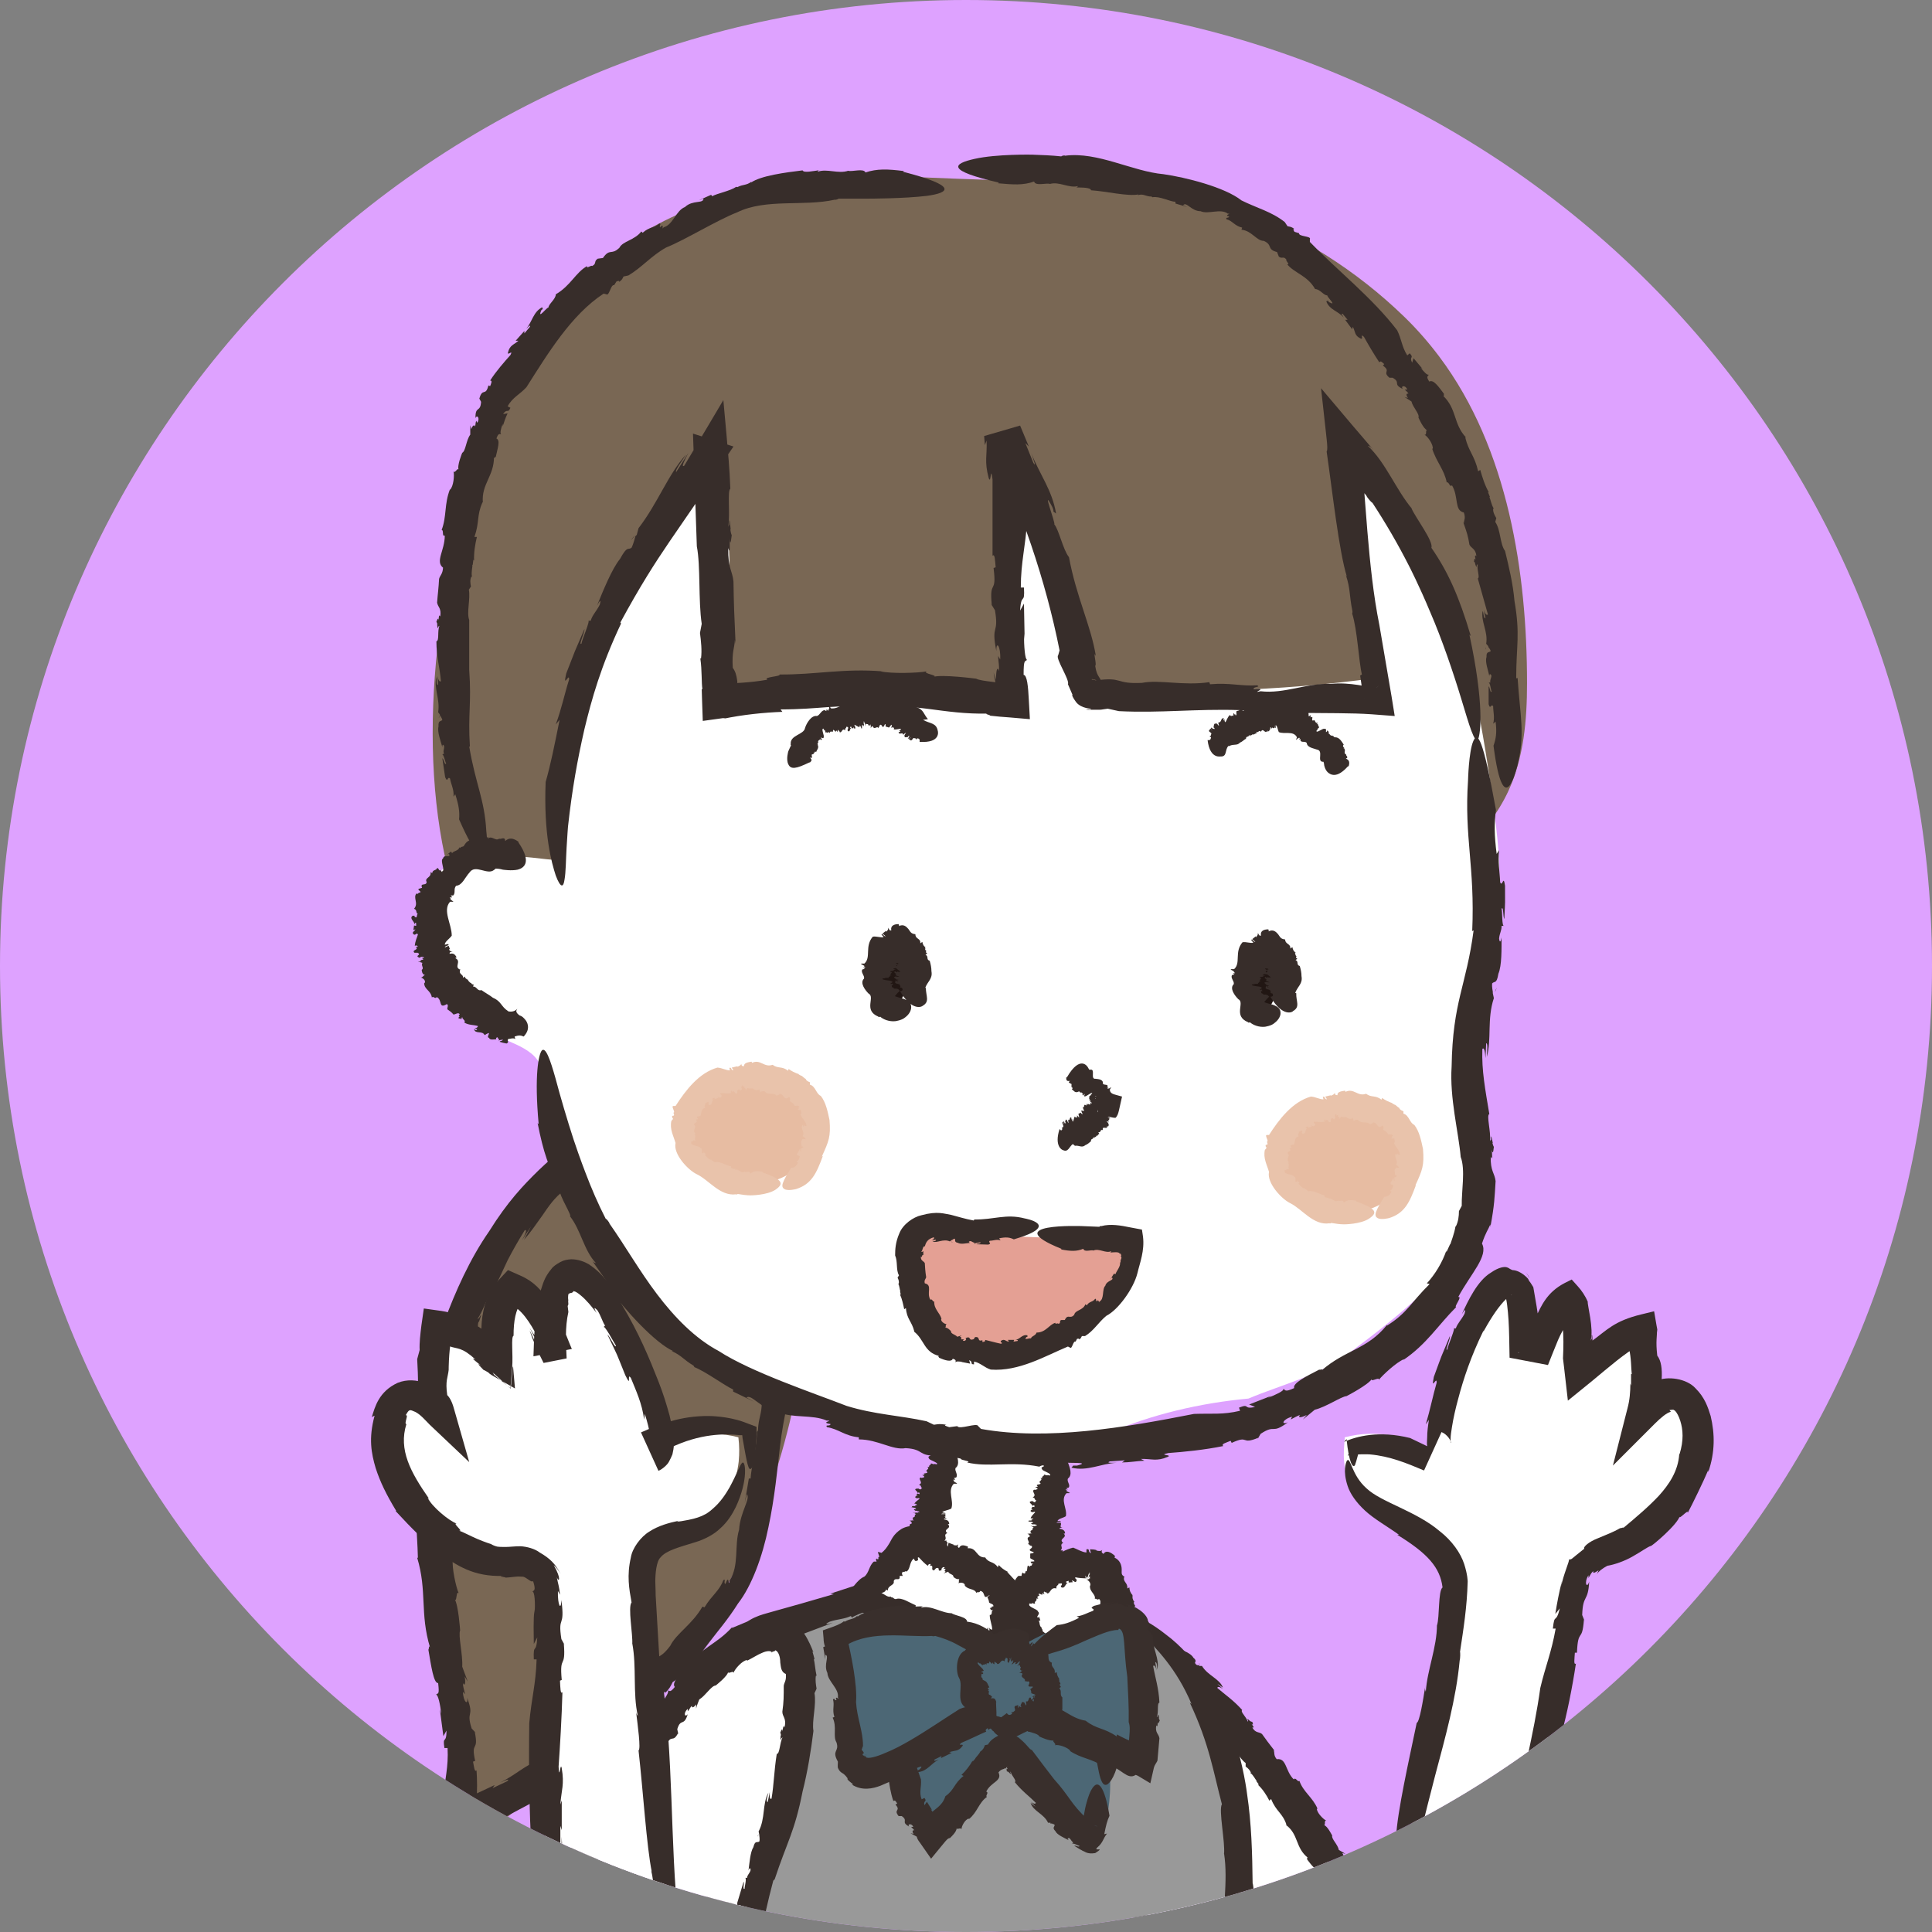 <?xml version="1.0" encoding="UTF-8"?>
<svg id="_レイヤー_1" data-name="レイヤー 1" xmlns="http://www.w3.org/2000/svg" xmlns:xlink="http://www.w3.org/1999/xlink" viewBox="0 0 55.34 55.34">
  <rect x="0" y="0" width="55.34" height="55.34" fill="#808080" stroke="none"/>
  <defs>
    <style>
      .cls-1 {
        fill: #e7bca2;
      }

      .cls-2 {
        fill: #fff;
      }

      .cls-3 {
        fill: #796754;
      }

      .cls-4 {
        fill: #392f2c;
      }

      .cls-5 {
        fill: #211613;
      }

      .cls-6 {
        fill: #dea2ff;
      }

      .cls-7 {
        fill: #372d2a;
      }

      .cls-8 {
        clip-path: url(#clippath);
      }

      .cls-9 {
        fill: #e9c3ab;
      }

      .cls-10 {
        fill: #e4a094;
      }

      .cls-11 {
        fill: none;
      }

      .cls-12 {
        fill: #999;
      }

      .cls-13 {
        fill: #4c6775;
      }
    </style>
    <clipPath id="clippath">
      <path class="cls-11" d="M55.34,27.67c0,15.28-12.39,27.67-27.67,27.67S0,42.95,0,27.67,12.39,0,27.67,0s27.67,12.39,27.67,27.67Z"/>
    </clipPath>
  </defs>
  <g class="cls-8">
    <g>
      <path class="cls-6" d="M57.54,27.67c0,16.5-13.38,29.87-29.87,29.87S-2.2,44.17-2.2,27.67,11.17-2.2,27.67-2.2s29.87,13.38,29.87,29.87Z"/>
      <g>
        <g>
          <g>
            <g>
              <path class="cls-2" d="M38.5,41.85c-.02-.2,0-.43,.02-.68,.95-.25,1.74,0,2.56,.37-.5-.23,1.29-5.32,2.3-4.94,.45,.17,.43,1.88,.44,2.27,.24-.54,.57-1.57,1.16-1.8,.49,.55,.32,1.39,.34,2.08,.59-.41,1.03-.99,1.79-1.11,.12,.82,.18,1.66-.03,2.43,1.31-1.38,1.78,.39,1.39,1.56-.28,.84-.93,1.57-1.66,2.06-.81,.54-1.45,.25-1.73,1.27-.37,1.33-.42,2.88-.71,4.24-.42,2.05-.98,4.05-1.42,6.09-.21,.97-.39,2.1-.85,2.99-.4,.79-1.52,1.11-2.33,.65-.89-.52-.44-1.53-.29-2.45,.34-2.06,.83-4.05,1.27-6.08,.38-1.75,.8-3.5,.91-5.29,.07-1.1-1.06-1.67-1.9-2.09-.77-.38-1.19-.8-1.26-1.56Z"/>
              <g>
                <path class="cls-7" d="M43.64,36.38c.08,.07,.14,.16,.16,.23,0,0,.01-.07-.16-.23Z"/>
                <path class="cls-7" d="M39.83,53.55s0-.02,0-.04c0,.03,0,.04,0,.04Z"/>
                <path class="cls-7" d="M44.79,38.91h0s0-.04,0-.06v.06Z"/>
                <path class="cls-7" d="M42.51,38.11c.22-.4,.44-.72,.64-.91,.09-.1,.2-.13,.14-.1-.03,0-.09,.02-.17-.05-.04-.03-.03-.03-.02,0,.06,.16,.09,.46,.11,.76,.02,.31,.02,.64,.03,1.08l1.1,.21c.09-.22,.18-.46,.29-.72,.16-.37,.42-.75,.55-.79l-.63-.15c.24,.22,.25,.81,.22,1.47,.01,.1,.02,.17,.03,.25l.11,.96,.69-.56c.47-.39,.99-.84,1.33-1.01,.06,0,.12,0,.18,0l.07-.03-.57-.42c.04,.17,.08,.36,.07,.52h-.02c.07,.28,.06,.6,.08,.74h-.02c0,.1,0,.22,0,.33l-.02-.06c0,.24-.02,.48-.08,.7l-.42,1.65,1.21-1.21c.16-.16,.34-.31,.45-.33l-.04-.05c.15-.02,.1-.01,.16,.02,.05,.05,.11,.16,.15,.29,.08,.25,.1,.56-.02,.95h-.01c-.03,.49-.3,.88-.58,1.19-.29,.31-.63,.6-1.05,.95,.1-.08-.06,0-.06-.02-.2,.12-.43,.2-.66,.3-.23,.09-.41,.24-.37,.29-.43,.34-.34,.3-.44,.31,.03,.02-.17,.46-.22,.77l.02-.15c-.08,.31-.14,.62-.19,.94l.13-.16c-.12,.48-.15,.1-.2,.58h.08c-.12,.68-.29,1.07-.44,1.7-.18,1.31-.55,2.7-.81,4.07-.28,1.37-.6,2.69-.93,3.93l-.09,.1c-.1,.03-.01,.7-.13,.77l-.03,.29c-.04,.07-.1,.23-.08,.09-.08,.25-.07,.25-.11,.44l-.16,.23c-.12,.24-.19,.36-.33,.49-.13,.12-.3,.22-.48,.29-.36,.14-.82,.11-1.13-.15-.15-.16-.21-.34-.17-.74,.05-.38,.18-.88,.26-1.4,.16-.95,.34-1.96,.47-2.7,.14-1.03,.43-2.12,.71-3.21,.29-1.09,.6-2.2,.7-3.28,.02-.07,.02-.25,.01-.25,.1-.67,.2-1.27,.22-2.02,0,0,0-.19-.1-.5s-.35-.67-.7-.94c-.68-.58-1.68-.83-2.1-1.23-.44-.39-.45-.92-.56-.79-.03,.06-.12,.29,.02,.72,.07,.22,.24,.47,.5,.71,.26,.24,.62,.44,.97,.69h-.05c.88,.54,1.23,.94,1.3,1.51-.13,.1-.08,.85-.16,1.09v-.02c0,.65-.28,1.29-.32,1.92,0-.03-.04-.05-.01-.19-.07,.45-.17,1.06-.25,1.08-.22,1.06-.56,2.56-.59,3.27v-.05c-.01,.41-.1,.51-.16,.95-.01,.02-.03,.05-.03,.05-.01,.44-.25,1.25-.29,1.6h-.05s-.17,.86-.17,.86l.08-.32c.11,.13-.22,.64-.25,1.25-.1,.55-.08,1.23,.06,1.86,.18,.28-.21-.23,.04,.2-.06,.05-.15-.2-.14-.05,.27,.45,.56,.72,1.16,.81l.02,.06c.79,.03,1.55-.19,1.86-.69,.25-.36,.3-.46,.39-.57,.08-.11,.16-.22,.23-.61l.16-.27c.1-.31-.02-.25,.1-.59,.04,.03,.14-.43,.13-.22,.23-.77,.24-1.59,.6-2.58-.04-.24,.14-.74,.11-.92,.04-.02,.25-1.02,.19-.43,0,.05-.03,.14-.04,.13l.04,.08c.23-.56,.19-1.06,.34-1.64-.06,.17-.1,.39-.11,.23l.13-.53,.02,.12,.21-.79-.08,.1c.12-.38,.24-.5,.27-.95,0-.21-.16,.35-.08-.06,.15-.53,.31-1.33,.41-2-.07,.05-.04-.13-.03-.31h.06c.03-.73,.15-.26,.2-.95l.03,.07-.08-.2c.02-.61,.17-.35,.2-.96-.06,.22-.16,.04-.02-.18v.08c.07-.12,.08-.15,.14-.2-.02,.07,.01,.07,.15-.02-.02,.04-.04,.08-.05,.11,.04-.07,.15-.16,.3-.24,.19-.03,.49-.13,.73-.27,.25-.14,.42-.27,.52-.3,.01,.02,.78-.62,.83-.87-.08,.19,.27-.23,.22-.07,.13-.24,.46-.92,.59-1.23v.06c.2-.58,.19-1.1,.07-1.61-.08-.26-.17-.53-.43-.79-.26-.29-.81-.36-1.12-.22,.04,.02-.11,.09-.22,.16-.1,.08-.18,.16-.1,.15-.15,.11-.24,.24-.36,.34l.63,.36c.21-.79,.29-1.45,.07-1.73-.05-.44,0-.53-.01-.75l.03,.1c-.02-.09-.03-.17-.04-.21l-.07-.41-.37,.09c-.78,.19-.98,.45-1.41,.76-.19,.18-.18,.3-.46,.51l.4,.21s0-.1,0-.16c.05,.16,.04-.04,.04-.24,0,.12,.02,.17,.06-.09-.01-.04-.02-.1-.03-.15,0,0,0-.01,.01,0-.01-.35-.03-.29-.03-.13,0,0-.02,0-.03,.05,.1-.35-.1-1.05-.08-1.12-.07-.17-.18-.33-.29-.45l-.17-.19-.2,.1c-.52,.27-.67,.66-.83,.98-.15,.33-.25,.66-.37,.98-.07,.07-.03-.12,.04-.35l-.15,.39,.57,.11v-.17s.03,.08,.03,.17l-.63-.12c.04-.1,.09-.22,.13-.32-.06,.1-.11,.21-.15,.31l.69,.14c0-.6-.09-1.23-.23-2-.04-.06-.07-.12-.12-.18l-.03-.06s-.2-.24-.45-.25c-.1-.04-.09-.06-.16-.08-.06-.02-.22-.01-.45,.15-.39,.23-.66,.81-.84,1.2,.12-.2,.11-.12,.08-.02-.1,.19-.2,.27-.25,.42h-.07c.09-.06-.17,.51-.17,.6-.09,.09,.09-.31,.07-.38-.32,.77-.17,.38-.46,1.17-.09,.44,.09-.06,.08,.17-.11,.38-.18,.75-.31,1.19l.09-.13c-.03,.18-.05,.35-.05,.5,0,.15-.05,.31,.12,.46l.06-.12c-.2-.09-.39-.19-.67-.32-.89-.22-1.53-.05-1.89,.11l.07-.08c.07,.69,.18,.84,.24,.75,.04-.11,.13-.41,.16-.7l-.37,.42c.33-.05,.64-.03,.64-.03,.57,.05,1.05,.25,1.55,.46l.5-1.1c.08,.03,.16,.1,.21,.17,.02,.03,.04,.06,.05,.09,.02,.05,.01,.03,0,.05,0-.02,0-.06,0-.11,0-.1,.02-.22,.04-.35,.04-.25,.1-.52,.18-.81,.15-.57,.36-1.2,.71-1.92Z"/>
              </g>
            </g>
            <g>
              <path class="cls-2" d="M31.51,45.79c.87,.98,2.11,1.5,3.03,2.49,2.11,2.29,3.24,5.06,5.22,7.42-1.07,.8-4.24,2.83-5.47,2.77,.07-1.49-1.05-2.61-1.92-3.65"/>
              <g>
                <path class="cls-7" d="M34.34,47.63l.03,.06s0-.03-.03-.06Z"/>
                <polygon class="cls-7" points="35.2 49.97 35.2 49.97 35.19 49.96 35.2 49.97"/>
                <path class="cls-7" d="M33.26,47.81c.61,.51,.62,.68,1.19,1.26,.24,.29,.51,.6,.75,.9,.18,.09,.3,.4,.48,.53v.1c.07,.05,.13,.11,.15,.18h-.02c.1,.07,.14,.19,.19,.23h-.02s.08,.11,.08,.11h-.03c.14,.13,.25,.3,.33,.46l.05-.05c.14,.36,.33,.4,.44,.74h-.02c.38,.28,.26,.65,.64,.95-.05-.04-.02,.04-.03,.04,.13,.17,.26,.35,.37,.28,.08,.13,.03,.13,0,.17,.05-.03,.14,.07,.21,.16l-.05-.03,.2,.27,.05-.11c.08,.17-.08,.11,.04,.24l.07-.05c.12,.22,.1,.41,.19,.65,.26,.4,.6,.76,.93,1.12l.07-.58c-.4,.34-.83,.65-1.28,.84l-.07-.04c-.07-.07-.13,.26-.21,.2l-.07,.09s-.1,.02-.06-.03c-.09,.05-.08,.06-.12,.12h-.12c-.35,.16-.58,.43-.95,.6-.48,.12-1.24,.62-1.7,.82-.2,.12-.44,.15-.63,.12l.34,.37c.09-.6,.04-1.33-.33-1.79,0-.03-.06-.08-.07-.07-.12-.23-.25-.45-.39-.65,.02-.07-2.19-2.69-1.12-.19h-.03c.2,.33,.33,.51,.57,.66-.09,.11,.16,.26,.16,.35h-.01c.2,.14,.14,.43,.3,.58-.01,0-.05,0-.07-.04,.07,.13,.16,.31,.08,.34,.08,.23,.1,.54,.13,.77l.05,.49,.35-.05c.14-.02,.27-.04,.35-.09l-.02,.02c.15-.11,.21-.05,.38-.13,.01,0,.02,.01,.02,.01,.15-.12,.46-.16,.58-.24l.03,.04,.3-.14-.12,.04c-.02-.15,.26-.01,.44-.2,.21-.08,.27-.45,.5-.49,.06-.11-.03,.14,.08,.02,.04,.06-.04,.08,.02,.11,.12-.1,.26-.06,.41-.19l.03,.05c.17-.21,.45-.17,.55-.34,.2-.17,.24,.06,.41-.18h.13c.11-.04,.02-.11,.15-.15,.02,.04,.16-.06,.12,.02,.29-.09,.44-.41,.83-.52,.02-.12,.21-.19,.22-.28,.03,.03,.32-.22,.2-.02-.01,.02-.04,.04-.05,.02v.06c.13-.02,.21-.09,.27-.17l.44-.53-.35-.25c-.08-.06-.17-.11-.23-.19,.02,.06,.08,.12,.02,.1l-.12-.15h.06s-.16-.24-.16-.24l-.02,.07c-.06-.13-.01-.23-.17-.31-.08-.03,.02,.15-.09,.05-.08-.17-.2-.44-.32-.65-.04,.06-.08,0-.12-.05l.04-.04c-.21-.17,.05-.15-.15-.32h.05s-.14,0-.14,0c-.22-.13,.03-.17-.24-.3,.06,.08-.08,.11-.13-.01h.06c-.05-.06-.08-.06-.1-.11,.05,.02,.08-.02,.02-.11l.09,.02-.19-.11c-.03-.16-.22-.32-.19-.41,0,0-.14-.29-.25-.31,.08,.03,0-.13,.08-.12-.09-.04-.27-.23-.27-.34h.02c-.14-.33-.41-.48-.52-.8-.05,.05-.11-.12-.16-.04-.25-.24-.2-.62-.49-.58-.1-.12-.05-.19-.09-.26l.03,.02c-.18-.23-.23-.3-.36-.48-.08-.07-.19-.02-.28-.19,.08,.02,.02-.04-.02-.1,.03,.03,.06,.03,.02-.06-.02,0-.04-.01-.06-.02,0,0,0,0,0,0-.09-.09-.09-.06-.06-.01,0,0-.01,.01-.01,.03-.03-.14-.22-.28-.16-.34-.25-.28-.48-.43-.71-.63,0-.05,.08-.03,.16,.03l-.16-.15s.11,.07,.16,.11c-.1-.26-.43-.34-.6-.62h-.08s0-.03,0-.03c-.02,.02-.09,0-.13-.02,0-.07,.08-.09-.04-.19-.06-.12-.29-.2-.43-.27,.06,.06,.02,.07-.02,.06-.06-.04-.07-.11-.13-.13l.04-.06c-.02,.07-.2-.06-.24-.05,0-.07,.12,.03,.16,0-.25-.17-.12-.08-.37-.25-.16-.05-.02,.07-.11,.08-.12-.07-.26-.11-.37-.24v.08c-.24-.11-.36-.22-.45-.38-.9-.43-1.09-.47-1.08-.26,.02,.19,.3,.52,.3,.52,.54,.67,1.02,.73,1.77,1.22Z"/>
              </g>
            </g>
            <path class="cls-3" d="M41.23,10.22c-.3-.4-.63-.78-1-1.14-2.77-2.69-6.57-4.11-10.39-3.94-2.27,.1-4.44-.26-6.71,.02-2.27,.28-4.52,1.02-6.2,2.63-1.42,1.37-2.44,3.13-3.09,4.98-1.32,3.71-1.98,8.66-.92,12.48,.53,1.91,1.87,3.9,2.82,5.63,.39,.71,.83,1.46,1.57,1.87,1.05,.58,2.39,.33,3.58,.06,1.98-.45,3.96-.89,5.94-1.34,5.14-1.16,9.05-3.15,13.39-5.82,1.23-.76,2.39-1.72,2.98-2.98,.45-.97,.54-2.05,.54-3.1,0-3.14-.53-6.71-2.51-9.35Z"/>
            <path class="cls-3" d="M21.76,43.46c1.06-2.68,1.74-6.18,1.17-8.89-.28-1.35-.9-2.68-1.97-3.55-.17-.14-.35-.27-.56-.3-.2-.04-.4,.01-.6,.07-2.65,.77-4.55,3.14-5.76,5.62-1.18,2.43-1.5,4.56-1.67,7.26-.19,2.97,.59,6.14,1.44,8.96,2.96-2.38,6.02-4.89,7.6-8.35,.12-.26,.23-.53,.35-.81Z"/>
            <g>
              <path class="cls-7" d="M16.4,33.86l-.11,.08s.04,0,.11-.08Z"/>
              <path class="cls-7" d="M21.68,41.01s0-.02,0-.03c0,.02,0,.03,0,.03Z"/>
              <path class="cls-7" d="M12.72,37.88h0s0-.03,0-.05v.05Z"/>
              <path class="cls-7" d="M17.12,32.12c-.77,.58-1.24,.97-1.69,1.4-.44,.43-.89,.9-1.42,1.75-.55,.79-.97,1.73-1.29,2.6-.05,.45-.4,1.16-.42,1.69l-.1,.18c-.02,.18-.05,.39-.1,.56h-.01c0,.26-.07,.55-.07,.69h-.01s-.04,.31-.04,.31v-.06c-.02,.47-.05,.94-.1,1.36l.07-.03c-.07,.88,.01,1.24,.03,2.05h-.02c.29,.97,.07,1.58,.37,2.58-.04-.12-.03,.06-.05,.05,.08,.47,.15,.97,.28,.96,.04,.34,0,.28-.06,.33,.06,0,.12,.29,.15,.55l-.04-.12,.1,.76,.09-.16c0,.41-.12,.12-.06,.5h.09c.03,.55-.08,.89-.12,1.42v.41c0,.06,0,.13-.02,.17,0,.02,0,.06,0,.04,0,0,0,0,0-.01,.02-.05,.07-.1,.12-.13l.55,.77c.74-.56,1.68-.95,2.59-1.5,.45-.27,.89-.6,1.25-.95,.34-.32,.68-.63,1.07-.98l.12-.02c.1,.04,.3-.53,.42-.53l.13-.22c.06-.04,.17-.14,.11-.03,.16-.17,.15-.18,.23-.33l.21-.14c.32-.32,.58-.65,.83-.99,.25-.33,.54-.66,.83-1.12,.39-.5,.7-1.34,.87-2.18,.18-.84,.26-1.69,.33-2.3,.19-1.7,.94-3.68,.9-5.49,.02-.06,0-.21-.01-.21,.05-.55,.08-1.09,.11-1.64,0,0,.07-1.99-.11-3.22-.02-.26-.11-.72-.2-.88-.07-.2-.14-.21-.14-.13-.03,.26-.16,.83-.33,2.33l-.02-.04c-.04,.88-.07,1.43,.02,2.04-.14,.09-.05,.72-.1,.93v-.02c.06,.54-.18,1.1-.14,1.62,0-.02-.04-.04-.03-.15-.02,.38-.05,.89-.14,.91-.09,.9-.33,2.12-.33,2.71v-.04c0,.34-.09,.42-.11,.8-.01,.02-.02,.04-.03,.04,.01,.38-.17,1.05-.18,1.34h-.05s-.12,.71-.12,.71l.06-.26c.12,.12-.19,.51-.22,1.02-.14,.45,.01,1.02-.27,1.45-.05,.24,0-.23-.12,.1-.07-.02,.03-.16-.06-.11-.12,.32-.33,.43-.54,.78l-.06-.02c-.29,.51-.75,.77-.92,1.12-.35,.47-.39,.18-.71,.71l-.22,.12c-.18,.18-.05,.2-.28,.39-.02-.05-.28,.24-.2,.08-.5,.41-.85,1.05-1.54,1.48-.07,.19-.44,.37-.51,.5-.03-.02-.73,.41-.36,.1,.03-.03,.09-.06,.1-.04l.02-.08c-.45,.14-.73,.45-1.18,.66,.14-.05,.31-.14,.21-.04l-.42,.2,.06-.09-.64,.3h.11c-.32,.15-.48,.12-.77,.42-.12,.14,.32-.12,.02,.1-.02,.01-.04,.03-.07,.04l.5,.69c.24-.22,.21-.33,.25-.42,.02-.08,.04-.17,.04-.24,.02-.15,.03-.29,.04-.44,.02-.29,.02-.59,0-.87-.06,.06-.07-.1-.1-.25l.06-.02c-.13-.6,.11-.23-.01-.83l.05,.05-.14-.15c-.17-.53,.09-.3-.13-.88,.04,.23-.11,.13-.12-.17l.06,.07c-.03-.16-.06-.21-.06-.32,.04,.09,.09,.04,.05-.19l.09,.15-.16-.43c.02-.35-.12-.89-.06-1.04,0,0-.05-.74-.16-.9,.07,.14,.04-.27,.12-.16-.08-.18-.2-.74-.17-.97v.04c0-.21-.01-.4-.04-.58-.03-.17-.03-.31-.04-.49-.02-.34-.04-.67,0-1.03-.07,.03,0-.35-.1-.26-.04-.77,.31-1.35,.1-1.67,.04-.35,.12-.4,.18-.57v.08c.14-.63,.15-.82,.31-1.28,.05-.23-.05-.31,.12-.71,0,.15,.05-.02,.1-.17-.02,.1-.03,.13,.09-.05,0-.03,0-.08,.02-.12,0,0,.01,0,.01,0,.09-.25,.06-.22,0-.1,0,0-.02,0-.05,.03,.17-.23,.31-.72,.4-.71,.18-.36,.33-.67,.47-.98,.15-.29,.31-.57,.49-.86,.08-.04,.02,.12-.08,.29l.26-.4s-.13,.25-.2,.38c.19-.21,.35-.45,.53-.7,.17-.25,.35-.52,.63-.72l.06-.13,.03-.02s.06-.15,.12-.23c.11-.03,.08,.09,.31-.14,.23-.13,.55-.5,.79-.74-.15,.11-.12,.05-.07-.02,.13-.1,.24-.11,.33-.2l.06,.05c-.09-.02,.31-.31,.34-.37,.11,0-.18,.19-.19,.24,.54-.38,.26-.21,.83-.55,.28-.23-.09-.03,.02-.17,.27-.17,.5-.38,.86-.49h-.13c.52-.31,.84-.47,1.25-.54,.5-.27,.87-.48,1.2-.62,.33-.15,.61-.26,.79-.33,.2-.1,.25-.01,.29-.06,.03-.02,.01-.08-.04-.15-.15-.03-.53-.04-.9,0-.37,.04-.67,.12-.67,.12-.94,.25-1.55,.52-2.21,.89-.65,.37-1.3,.81-2.16,1.48Z"/>
            </g>
            <g>
              <path class="cls-12" d="M32.02,46.28c-.23-.12-.47-.23-.7-.34-.24,1-1.34,1.61-2.37,1.55s-1.95-.63-2.71-1.31c-.21-.18-.42-.39-.7-.43-.2-.03-.39,.03-.58,.09-.95,.29-1.91,.59-2.86,.88-.16,.05-.33,.1-.44,.23-.16,.18-.16,.45-.16,.69,.05,2.03-.13,4.07-.54,6.06-.16,.77-.34,1.73-.66,2.45-.15,.34-1.46,1.55-1.46,1.67,.18,5.23,.29,10.47,.34,15.7,5.38,.07,10.76-.02,16.13-.28,.21-5.18,.26-10.36,.16-15.55-.08-4.01,.77-9.28-3.47-11.41Z"/>
              <g>
                <path class="cls-7" d="M21.89,47.19s-.04,.04-.06,.09c.01,0,.03-.04,.06-.09Z"/>
                <path class="cls-7" d="M20.07,55.1h0s0-.04,0-.06v.06Z"/>
                <path class="cls-7" d="M23.89,45.66c-.68,.2-1.24,.36-1.75,.5-.13,.04-.23,.06-.4,.12-.16,.06-.38,.16-.54,.37-.31,.43-.25,.79-.27,1.02-.01,.9-.03,1.81-.15,3.26-.14,1.37-.4,2.86-.71,4.16-.02,.16-.06,.34-.12,.52-.03,.09-.06,.19-.1,.28-.03,.07-.01,.03-.03,.06-.02,.03-.05,.06-.08,.1-.27,.32-.62,.67-.86,.98l-.26,.19c-.05,.07-.11,.15-.16,.22-.03,.05-.01,0-.08,.14-.03,.07-.05,.16-.05,.23v.04s0,.11,0,.11c0,.15,0,.29,0,.43l-.02-.02c.05,.4,.04,.85,.06,1.05l-.02-.02,.02,.49-.02-.08c.06,.7,.08,1.42,.07,2.05l.06-.05c-.04,1.36,.1,1.85,.04,3.08l-.02-.02c.21,1.54-.07,2.45,.13,4.04-.03-.2-.03,.09-.05,.07,.03,.73,.06,1.52,.19,1.53,0,.54-.03,.44-.08,.51,.06,0,.09,.46,.1,.88l-.03-.19,.05,1.2,.1-.24c-.02,.64-.13,.16-.09,.77h.09s0,.06,0,.09v.23s.24,0,.24,0c.82,.01,1.33,.13,2.15,.18,3.54-.02,7.34-.32,10.64-.22l.15,.06c.07,.1,.9-.16,1.03-.07l.38-.05c.11,.02,.34,.03,.15,.06,.35,0,.36-.02,.62-.05l.38,.05h1.11v-.46c.02-1.13-.05-2.17-.02-3.4,.14-1.77,.06-5.1,.02-7.01-.06-1.35,.02-2.8,.09-4.27,.06-1.47,.13-2.9,.06-4.31,.01-.09-.02-.33-.03-.32-.01-.85-.03-1.71-.16-2.57,0,0-.09-.79-.42-1.79-.32-1.01-1.08-2.16-1.89-2.76-.4-.32-.77-.51-1.03-.61-.25-.11-.38-.13-.34-.04,.04,.09,.27,.29,.69,.64,.38,.39,.97,.97,1.4,1.99l-.05-.04c.56,1.18,.68,2.01,.92,2.91-.1,.16,.1,1.1,.06,1.43v-.03c.13,.82-.07,1.71,.01,2.52,0-.03-.05-.05-.05-.24,0,.59,.03,1.4-.05,1.45,.03,1.44-.04,3.38,.08,4.29l-.02-.06c.08,.51,0,.67,.04,1.24-.01,.03-.02,.07-.02,.07,.08,.56,0,1.64,.03,2.09l-.05,.03v1.12s.02-.42,.02-.42c.14,.15-.1,.84-.01,1.66-.03,.76,.27,1.54,.2,2.33,.06,.38-.1-.33-.06,.23-.07,.02-.04-.26-.1-.12,.03,.55-.08,.9-.04,1.58l-.06,.03c.09,.89-.09,1.67,0,2.26,0,.04,0,.07,0,.1l.29-.3c-.8,.04-.56-.16-1.47-.04l-.37-.07c-.41,0-.29,.1-.74,.07,.03-.05-.57-.03-.31-.08-1.02-.06-2.07,.14-3.42,.04-.29,.1-.97,.05-1.19,.13-.04-.04-1.36,.02-.6-.08,.07,0,.18,0,.17,0l.09-.06c-.77-.09-1.39,.08-2.15,.08,.23,.01,.52,0,.33,.05h-.71s.15-.04,.15-.04h-1.05s.15,.05,.15,.05c-.51-.02-.7-.12-1.28-.02-.26,.05,.49,.07-.06,.1-.69-.03-1.72-.07-2.6-.07,.08,.06-.15,.07-.4,.08l-.03-.06c-.45,.05-.55,.02-.63-.01l.52,.52c.03-.09,.07-.16,.03-.64l.04,.08-.12-.24c-.13-.83,.11-.45-.07-1.38,.02,.37-.12,.17-.11-.28l.06,.11c-.02-.25-.04-.33-.03-.5,.03,.15,.08,.08,.06-.29l.07,.25-.12-.69c.05-.54-.05-1.39,.03-1.61,0,0,.01-1.16-.08-1.42,.06,.23,.06-.41,.13-.23-.07-.3-.13-1.18-.08-1.54v.07c.04-1.31-.13-2.24-.08-3.41-.06,.06-.04-.57-.12-.41-.11-1.21,.12-2.22-.15-2.65-.01-.28,0-.44,.01-.57,0-.06,.02-.12,.02-.18,0-.03,0-.06,0-.09v-.05s0-.03,0-.03h0s0,0,0,0h-.38s0,.01,0,.01h0s0,0,0,0h.01s.06,0,.09,.01c-.02,0-.03-.01-.05-.01h-.03s-.01,0-.01,0h0s0,0,0,0h.38s0,0,0,0v.03s.01,.07,.01,.07v-.1s0-.01,0-.01h0s0,0,0,0c-.78,.03-.21,0-.39,.01h0s0,0,0,0c.05,0,.1,.01,.14,.04,.02,.01,.04,.03,.05,.05,.03,.02,.08,.05,.12,.07,.02,.01,0,0,.02,0,0,0,.05-.06,.07-.09,.07-.08,.13-.15,.19-.21,.13-.14,.23-.25,.34-.36,.21-.23,.39-.4,.67-.73,.06-.09,.11-.18,.15-.3,.01-.07,.03-.15,.04-.23,.03-.16,.07-.35,.18-.68-.02,.23,.06-.05,.12-.3-.03,.17-.03,.22,.09-.11,0-.05,0-.13,.01-.2,0,0,.01-.01,.01,0,.08-.43,.05-.36,0-.16,0-.01-.02,0-.04,.06,.16-.43,.25-1.22,.34-1.26,.22-1.29,.24-2.23,.29-3.31,.05-.12,.07,.14,.06,.45l.04-.77c.06,0,0,.44,0,.68,.17-.91,0-1.91,.07-2.96-.02-.06-.03-.12-.04-.18l.02-.04s-.02-.15,.05-.21c.05,0,.07,.02,.1,.03,.04,0,.08,0,.34-.08,.41-.07,1.12-.37,1.64-.56-.28,.08-.2,.02-.09-.03,.25-.08,.41-.07,.6-.16l.05,.06c-.12-.03,.65-.28,.71-.32,.15,0-.35,.15-.42,.21,.52-.17,.57-.16,.65-.16,.08,.02,.12-.04,.49,.28,.47,.34-.04-.12,.21,.01,.39,.32,.82,.59,1.32,.89l-.14-.14c.87,.4,1.44,.5,2.11,.48,1.26-.3,1.72-1.21,1.74-1.68v-.13s.16,.05,.16,.05c1.58,.54,.93,.08,.18-.37l-.51-.3-.22,.65c-.12,.36-.45,.61-.45,.61-.85,.62-1.75,.5-2.61,.09-.45-.22-.84-.49-1.35-.92-.15-.11-.34-.25-.61-.34-.29-.09-.59-.03-.79,.03-.35,.11-.71,.23-1.11,.36Z"/>
              </g>
            </g>
            <path class="cls-2" d="M27.11,40.74s-.03,.11-.06,.32c-.04,.28-.09,.55-.17,.82-.18,.59-.35,1.05-.38,1.66-.02,.51-.34,.86,0,1.34,.36,.5,.94,1.68,1.6,1.48,.39-.12,.82-.46,1.11-.73,.14-.14,.45-.41,.52-.6,.14-.37,.07-.8,.21-1.18,.16-.44,.24-.9,.26-1.38,0-.29,.15-1.19-.06-1.41-.21-.21-1.02-.19-1.29-.2-.48-.03-.99-.15-1.48-.13-.16,0-.23,0-.27,.02Z"/>
            <g>
              <path class="cls-7" d="M26,44.89h.03s-.02,0-.03,0Z"/>
              <path class="cls-7" d="M26.6,41.47h0s0,0,0,0Z"/>
              <polygon class="cls-7" points="27.06 44.62 27.06 44.62 27.07 44.62 27.06 44.62"/>
              <path class="cls-7" d="M26.78,45.31c.09-.18,.23-.19,.24-.4,.04-.09,.03-.2,.04-.29-.09-.07,.03-.12-.04-.19h.06s-.04-.06,0-.07h.02s0-.06-.02-.07h.02s0-.03,0-.03h.02s-.03-.09,0-.13h-.07c.1-.08-.04-.15,.07-.21h.02c-.16-.13,.16-.13,0-.27,.02,.02,.04,0,.05,0-.01-.05-.01-.11-.15-.13,0-.04,.05-.02,.1-.02-.06-.01-.08-.05-.08-.07l.02,.02v-.08s-.12,0-.12,0c.04-.04,.14,.01,.12-.03l-.09-.02c.03-.05,.18-.06,.26-.11,.08-.23-.12-.51,.07-.71h.07c.1,0-.15-.08-.05-.08l-.04-.03s.04-.02,.06,0c0-.02-.01-.03-.04-.05l.07-.02c.06-.09-.05-.18-.02-.27,.14-.1,.05-.34-.01-.47-.14-.19,.29-.36,.13-.56,.02,0-.02-.02-.03-.02l.03-.17s.09-.8-.81-.24h-.02c-.06,.08-.08,.14,.03,.2-.14,0-.02,.07-.07,.09h-.01c.1,.06-.1,.1,0,.16-.01,0-.05,0-.05-.02,.01,.04,.04,.09-.04,.09,.01,.09-.03,.22,.09,.29h-.02c.08,.03,0,.04,.05,.08-.01,0-.02,0-.02,0,.08,.04,0,.11,.04,.14h-.05s0,.07,0,.07v-.03c.16,.02-.08,.04,0,.11-.02,.05,.3,.13,.22,.17,.07,.03-.11-.03-.06,0-.08,0-.05-.02-.11-.02,.03,.04-.08,.05-.04,.1h-.06c.1,.06-.09,.09,0,.14,.04,.06-.18,.02-.07,.09h-.08s.1,.04,.05,.07c-.05,0-.05,.03-.09,0-.09,.05,.1,.15-.05,.21,.1,.03,.03,.07,.1,.09-.04,0-.02,.08-.11,.02,0,0,0-.01,.01,0h-.06c-.12,.02,.05,.08,.02,.13,.02-.01,.02-.03,.06-.01v.04s-.06-.02-.06-.02l-.04,.06h.06s-.14,.02-.06,.07c.05,.02,.09-.02,.1,.02-.05,.04-.12,.09-.15,.14,.07,0,.06,.02,.08,.04h-.06c.07,.06-.13,0-.08,.06h-.04s.12,.02,.12,.02c.11,.07-.13,0,.02,.09,0-.02,.13,.01,.1,.04l-.06-.02s.03,.03,.02,.04c-.03-.02-.08-.02-.08,0l-.07-.03,.1,.06c-.07,.02,0,.09-.08,.09,0,0-.05,.06,.03,.1-.05-.03-.08,.01-.14-.01,.06,.03,.1,.1,.03,.1h0c-.08,.06,.06,.15-.03,.21,.07,.01,.02,.04,.11,.05,.07,.1-.21,.1,.05,.19,0,.04-.07,.03-.09,.04h-.01c0,.06,0,.08-.01,.12,.02,.03,.15,.07,.1,.1-.05-.03-.04,0-.05,0,0-.01-.02-.02-.06,0,.01,0,.02,.01,.03,.02,0,0,0,0-.01,0,.01,.03,.03,.03,.04,.02,0,0,.02,0,.03,0-.07,.01-.02,.08-.1,.06,0,.08,.07,.17,.09,.24-.05,0-.08-.03-.09-.06v.05c-.06-.02-.03-.04-.03-.05-.12,.03,.07,.14-.04,.18l.05,.03h0s.06,.03,.06,.05c-.06,0-.13-.04-.13,0-.06,0,0,.08,.02,.12,.02-.02,.04,0,.06,.01,0,.02-.06,0-.04,.03l-.07-.02c.07,.02,.06,.07,.09,.08-.06,0-.04-.04-.08-.06-.01,.07,0,.03-.02,.1,.04,.05,.07,.02,.13,.05,0,.04,.05,.08,0,.1h.07c.03,.09,.01,.12-.07,.13,.37,.62,.68,.35,.68,.35,.21-.13,.05-.29,.07-.52Z"/>
            </g>
            <g>
              <path class="cls-7" d="M29.38,45.24h.03s-.02,0-.03,0Z"/>
              <path class="cls-7" d="M29.81,41.79h0s0,0,0,0Z"/>
              <polygon class="cls-7" points="30.41 44.89 30.41 44.89 30.42 44.89 30.41 44.89"/>
              <path class="cls-7" d="M30.22,45.53c.06-.16,.19-.18,.17-.37,.03-.08,.01-.18,.02-.27-.09-.06,.02-.11-.05-.18h.06s-.04-.06,0-.07h.02s0-.05-.03-.07h.02s0-.03,0-.03h.02s-.03-.09,0-.13h-.07c.09-.09-.04-.14,.06-.21h.02c-.17-.13,.15-.15,0-.28,.02,.02,.04,0,.05,0-.01-.05-.02-.11-.16-.13,0-.04,.05-.03,.1-.03-.06,0-.08-.04-.08-.07l.02,.02v-.09s-.13,0-.13,0c.04-.04,.14,0,.12-.05h-.09c.02-.07,.17-.09,.24-.14,.05-.21-.17-.47,.02-.66h.07c.1,0-.15-.07-.05-.07l-.05-.03s.04-.02,.06,0c0-.02-.01-.02-.04-.04l.07-.02c.06-.08-.06-.17-.02-.26,.14-.1,.05-.32,0-.46-.14-.19,.3-.35,.14-.55,.02,0-.02-.02-.03-.02l.03-.17s.02-.21-.07-.34c-.09-.13-.3-.17-.74,.1h-.02c-.06,.08-.08,.13,.03,.2-.14,0-.02,.07-.07,.09h-.01c.1,.06-.1,.1,0,.16-.01,0-.05,0-.05-.02,.01,.04,.04,.09-.04,.09,.01,.09-.04,.21,.09,.28h-.02c.08,.04,0,.04,.05,.08-.01,0-.02,0-.02,0,.08,.05,0,.11,.04,.14h-.05s0,.07,0,.07v-.03c.16,.03-.08,.04,0,.11-.02,.05,.3,.13,.22,.18,.07,.03-.11-.03-.06,0-.08,0-.05-.02-.11-.02,.03,.04-.09,.05-.04,.1h-.06c.1,.06-.09,.09,0,.14,.04,.06-.18,.02-.07,.1l-.08,.02s.1,.03,.06,.06c-.05,0-.04,.03-.09,.01-.09,.06,.1,.15-.04,.22,.1,.03,.03,.07,.11,.09-.04,0-.01,.09-.1,.03,0,0,0-.01,.01-.01h-.06c-.12,.03,.05,.09,.03,.14,.02-.01,.02-.03,.06-.02v.05s-.06-.01-.06-.01l-.03,.07h.06s-.14,.03-.05,.08c.05,.02,.09-.03,.1,.01-.04,.04-.11,.11-.13,.17,.07,0,.07,.02,.08,.03h-.06c.08,.06-.13,.01-.07,.06h-.04s.13,.01,.13,.01c.12,.06-.13,.01,.03,.08,0-.02,.13,0,.11,.03h-.06s.03,.01,.02,.02c-.03-.01-.08-.01-.08,0l-.07-.02,.1,.05c-.06,.02,0,.08-.08,.09,0,0-.05,.06,.04,.09-.05-.02-.08,.01-.14,0,.06,.03,.1,.09,.03,.1h0c-.08,.06,.07,.14-.02,.2,.07,0,.02,.04,.11,.05,.07,.09-.2,.1,.06,.18,0,.04-.07,.03-.09,.04h-.01c0,.06,0,.08,0,.13,.02,.03,.15,.06,.11,.1-.05-.02-.04,0-.05,.01,0-.01-.02-.02-.06,0,.02,0,.02,.01,.03,.02,0,0,0,0-.01,0,.01,.03,.03,.03,.04,.02,0,0,.02,0,.03,0-.07,.02-.01,.08-.1,.07,0,.09,.08,.16,.1,.24-.05,0-.08-.02-.1-.05v.05c-.06-.01-.02-.04-.03-.05-.12,.04,.08,.14-.03,.2l.05,.02h0s.06,.03,.07,.04c-.06,0-.13-.02-.13,.02-.06,.02,.01,.08,.04,.12,.01-.02,.04,0,.06,0,0,.02-.06,.02-.04,.04h-.08c.07,0,.07,.05,.1,.06-.06,0-.05-.03-.09-.04,0,.07,0,.04,0,.11,.05,.04,.07,0,.14,.02,.01,.04,.06,.07,.01,.11h.07c.05,.06,.04,.09-.03,.13,.55,.44,.76,.08,.75,.1,.15-.14-.04-.22-.07-.42Z"/>
            </g>
            <g>
              <path class="cls-2" d="M30.29,47.95c.51-.43,1.02-.87,1.53-1.3,.06-.05,.13-.11,.17-.19,.05-.1,.04-.22,.02-.33-.06-.35-.22-.69-.31-1.03-.08-.32-.42-.49-.74-.39-.6,.19-1.38,.47-1.52,.89-.21,.6,.41,1.97,.55,2.61,.1-.09,.2-.17,.3-.26Z"/>
              <g>
                <path class="cls-7" d="M31.1,46.82h.04s-.02,0-.04,0Z"/>
                <path class="cls-7" d="M29.86,46.61h0s0,0,0,0Z"/>
                <polygon class="cls-7" points="32.53 46.59 32.53 46.6 32.53 46.61 32.53 46.59"/>
                <path class="cls-7" d="M31.41,47.64c.27-.19,.42-.15,.64-.41,.08-.06,.1-.07,.21-.2,.11-.14,.2-.22,.27-.43-.02-.22,.04-.46-.06-.55l.05-.05s-.06-.07-.04-.11h.02c-.05-.04-.05-.11-.07-.13h.02s-.02-.06-.02-.06h.02c-.07-.07-.1-.15-.1-.23l-.06,.03c.02-.17-.13-.18-.09-.33h.02c-.11-.06-.09-.1-.09-.21,0-.13-.05-.28-.22-.35,.04,.02,.01-.04,.03-.04-.12-.11-.26-.18-.33-.06-.08-.05-.05-.07-.04-.12-.02,.05-.11,.04-.18,.02h.04c-.07-.03-.14-.03-.21-.03l.03,.11c-.1-.04-.02-.14-.13-.11v.09c-.13-.01-.27-.1-.38-.14-.42,.1-.75,.45-1.21,.57l-.06-.04c-.07-.08-.02,.2-.09,.14l-.02,.07s-.06,.01-.06-.03c-.04,.04-.03,.05-.04,.1h-.09c-.1,.09-.16,.25-.18,.38-.02,.13,0,.24-.02,.35-.13,.28,.06,.69,.19,.89,.22,.27-.04,.73,.22,.98,0,.01,.03,.03,.04,.03l.07,.27s.04,.15,.1,.28l.28,.66,.38-.44c.22-.25,.4-.62-.48-.57v-.02s-.02,0-.02,0l.6,.2c0-.18-.01-.28-.15-.36,.12-.06-.03-.13,0-.18h.01c-.13-.06,.02-.22-.1-.28,.01,0,.05,0,.05,.01-.04-.06-.09-.14-.02-.16-.07-.15-.1-.36-.24-.42h.02c-.09-.03-.03-.07-.09-.12,0,0,.02-.01,.02-.01-.09-.04-.06-.17-.1-.21h.05s-.04-.13-.04-.13v.04c-.14,.01,.07-.1-.03-.17,0-.07-.31-.13-.24-.22-.07-.04,.11,.03,.06-.02,.07,0,.05,.03,.1,.01-.04-.06,.08-.08,.03-.14h.06c-.09-.09,.09-.06,.01-.12,0-.07,.15,.08,.1-.04l.07,.04s-.05-.08,0-.08c.03,.04,.06,0,.07,.05,.1,.02,.09-.19,.27-.14-.02-.1,.07-.08,.06-.15,.02,.04,.13-.05,.09,.06,0,0-.01,.01-.02,0v.05c.12,.07,.12-.11,.2-.12-.03,0-.06,0-.05-.04l.07-.02v.05s.12-.01,.12-.01l-.03-.05c.06,0,.11,.1,.14,0,.01-.05-.08-.06-.03-.09,.07,.02,.23,.03,.29,.03-.02-.06-.01-.06,0-.08v.06c.02-.08,.03,.12,.03,.06v.02s0-.1,0-.1c.04-.11-.02,.11,.04-.03-.01,0,.03-.12,.05-.09l-.03,.05s.03-.03,.03-.01c-.02,.02-.04,.07-.03,.07l-.04,.06s.04-.05,.07-.08c-.03,.05,.04,.02-.02,.07,0,0-.03,.02,.05,0-.05,.02-.07,.02-.12,.04,.05,.01,.14,.12,.09,.18h0c-.01,.17,.17,.23,.14,.37,.06-.03,.05,.05,.12,0,.12,.1-.09,.27,.17,.24,.03,.05-.04,.08-.05,.11h-.02c.04,.08,.05,.11,.04,.14,.03,0,.15,.03,.11,.05-.04-.02-.04,0-.04,0-.01,0-.02,0,0,0-.09-.04-.01,0-.03,0,0,0,0,0-.01,0,0,.02,.01,.03,.03,.02,0,0,.01,0,.03,.01-.08-.02-.05,.05-.12,0-.03,.07-.1,.23-.16,.32-.04-.02-.04-.07-.02-.11l-.06,.07s.02-.06,.03-.09c-.14,0-.1,.21-.25,.22v.05s0,0,0,0c.02,.02,.02,.06,.01,.08-.05-.03-.08-.09-.12-.05-.07,0-.09,.11-.11,.17,.03-.02,.04,.01,.04,.04-.02,.02-.07,0-.07,.02l-.05-.05c.05,.04-.01,.11,0,.14-.05-.03,0-.07-.01-.1-.09,.08-.04,.04-.13,.12-.01,.08,.05,.04,.07,.11-.03,.05-.04,.12-.12,.13l.06,.03c-.05,.11-.1,.14-.2,.14-.27,.91,.33,.65,.33,.65,.33-.1,.33-.34,.58-.62Z"/>
              </g>
            </g>
            <g>
              <path class="cls-2" d="M27.39,47.12c.27,.16,.53,.32,.8,.49,.28,.18,.78-1.68,.4-2.13-.41-.48-1.67-1.1-2.25-1.33-.08-.03-.17-.07-.26-.05-.14,.03-.23,.17-.3,.3-.26,.47-.59,.91-.96,1.31,.87,.44,1.73,.91,2.57,1.41Z"/>
              <g>
                <path class="cls-7" d="M28.23,47.02l.03-.02s-.02,0-.03,.02Z"/>
                <path class="cls-7" d="M25.52,45.71h0s0,0,0,0Z"/>
                <polygon class="cls-7" points="29.29 46.02 29.29 46.02 29.3 46.03 29.29 46.02"/>
                <path class="cls-7" d="M28.84,47.68c.24-.44,.37-.51,.42-.97,.05-.21,.04-.45,.03-.68-.1-.11-.02-.32-.14-.47l.03-.08s-.09-.11-.11-.2h.02c-.11-.1-.15-.17-.18-.18h.01s-.07-.07-.07-.07h.03c-.12-.06-.21-.13-.27-.2l-.03,.06c-.12-.18-.26-.11-.36-.28h.01c-.28,.02-.24-.3-.52-.26,.03,0,0-.04,.02-.05-.1-.03-.2-.08-.26,.04-.06-.04-.03-.06-.02-.11-.03,.05-.09,.04-.15,.02h.03s-.16-.06-.16-.06l-.02,.11c-.06-.07,.04-.13-.05-.14l-.04,.08c-.1-.07-.11-.22-.19-.33-.11-.06-.23-.1-.35-.14-.09-.02-.39-.14-.69,.02-.26,.16-.3,.34-.37,.44-.06,.1-.12,.18-.21,.25l-.07-.02c-.09-.05,.06,.17-.02,.14v.06s-.04,.01-.05-.02c-.03,.03-.02,.04,0,.09h-.08c-.14,.12-.13,.31-.27,.43-.1,.04-.19,.13-.28,.24l-.4,.51,.53,.24c.18,.08,.38,.13,.52,.17,.38,.04,.56,.58,.96,.61,0,.02,.05,0,.05,0l.29,.17s1.41,.81,.73-.48h.02c-.14-.15-.24-.21-.4-.18,.05-.12-.13-.09-.14-.14h0c-.15,.03-.16-.19-.3-.17,0,0,.03-.04,.05-.03-.08-.02-.19-.05-.16-.12-.18-.07-.39-.23-.56-.18h.02c-.1,.02-.08-.05-.17-.05,0-.01,0-.02,0-.02-.1,.04-.2-.09-.27-.09l.02-.05-.14-.06,.04,.04c-.08,.11-.06-.13-.2-.1,0,0,0,0-.01,0l.09,.5c.06-.08-.08-.34,.04-.38-.02-.08,.05,.1,.06,.01,.06,.04,.01,.06,.07,.08,.02-.08,.14-.05,.16-.15l.05,.03c0-.16,.2-.14,.17-.27,.04-.13,.19,.03,.17-.15h.09s-.06-.09,.01-.12c.04,.03,.08-.05,.09,0,.14-.08,.07-.32,.26-.4-.06-.08,0-.08-.04-.13,.08,.08-.12-.16-.02-.04,.01,.01,0,0,.03,.03l.02,.02c-.16-.14-.06-.25-.11,.06,.02-.1,.02-.16,.02-.11l-.02,.11s0,0,0,0l-.02,.04s.03,.03,.07,.06v-.06c.05,.05,.03,.15,.13,.1,.05-.03-.03-.1,.04-.09,.07,.07,.16,.18,.26,.24,.02-.06,.04-.05,.08-.05l-.02,.05c.14-.02-.01,.13,.12,.13l-.03,.03,.08-.09c.15-.05,0,.13,.17,.05-.05-.01,.04-.12,.08-.07l-.04,.04s.05-.01,.07,0c-.03,.02-.05,.07,0,.08l-.06,.05,.13-.05c.03,.08,.16,.07,.15,.15,0,0,.11,.1,.18,.05-.05,.03,0,.09-.04,.13,.06-.03,.18-.02,.19,.06h-.01c.1,.14,.28,.08,.34,.22,.04-.06,.07,.02,.11-.06,.17,.03,.05,.28,.26,.12,.02,.01-.04,.03-.05,.06h-.01s.05,.08,.05,.15c.03,.04,.15,.04,.12,.12-.05-.02-.04,0-.04,.04,0-.02-.02-.02-.06,.01,.01,0,.02,.01,.03,.02,0,0,0,0-.01,0,.02,.05,.03,.04,.04,.02,0,0,.02,0,.03,0-.06,.05,0,.15-.09,.15,0,.15,.07,.28,.07,.42-.04,0-.08-.03-.08-.07v.1c-.06-.01-.03-.06-.03-.09-.12,.08,.05,.25-.08,.35l.04,.04h0s.05,.05,.05,.07c-.06,0-.12-.04-.13,.02-.06,.03-.02,.13-.02,.2,.02-.02,.04,0,.05,.02-.01,.02-.07,0-.05,.04l-.06-.04c.06,.04,.03,.08,.06,.1-.04-.03-.02-.04-.05-.07,0,.01-.02-.01,.01,.03,.05,.06,.06,.07,.07,.08,.03,0,.05,.13,.06,.1h0s.12-.19,.12-.19h0s0,0,0,0h-.01s-.01,0-.02,.01c0,0,0,.02-.01,.03,0,.02,0,.04-.03,.06-.06-.02-.15-.02-.19-.09v.07c-.15-.02-.21-.07-.24-.17-1.06-.04-.53,.5-.53,.5,.12,.15,.24,.22,.38,.26,.03,0,.07,.02,.11,.03l.06,.02c.05,.01-.04-.02,.19,.07,.09,.02,.19,.03,.27,.02,.08-.01,.11-.04,.17-.06,.11-.06,.19-.13,.2-.17,.08-.1,.11-.17,.15-.25Z"/>
              </g>
            </g>
            <g>
              <path class="cls-2" d="M20.57,57.18c.45-1.36,3.8-10.43,1.48-10.43-.51,0-.97,.33-1.36,.66-3.12,2.68-3.96,6.61-6.54,9.67,1.13,.84,2.37,1.62,3.65,2.21,1.97,.91,2.19-.33,2.77-2.11Z"/>
              <g>
                <path class="cls-7" d="M21.69,52.61l.05-.07s-.03,.02-.05,.07Z"/>
                <polygon class="cls-7" points="23.3 49.57 23.3 49.58 23.3 49.6 23.3 49.57"/>
                <path class="cls-7" d="M22.19,53.83c.36-1.09,.57-1.35,.8-2.52,.14-.55,.24-1.16,.31-1.73-.05-.28,.09-.75,.03-1.08l.06-.13c-.02-.11-.04-.25-.02-.37h.02c-.04-.17-.05-.38-.08-.47h.02c-.01-.07-.04-.15-.06-.23l.03,.03c-.12-.31-.31-.75-.74-.97v.08c-.42-.23-.7-.14-.91-.08-.22,.07-.41,.16-.68,.27v-.02c-.49,.53-.9,.57-1.27,1.15,.04-.07-.05,0-.06-.01-.19,.23-.41,.47-.31,.57-.14,.17-.14,.11-.2,.1,.04,.04-.06,.2-.16,.33l.03-.07c-.1,.13-.19,.26-.28,.4h.14c-.18,.17-.14-.04-.27,.18l.07,.05c-.23,.27-.44,.37-.69,.62-.81,1.19-1.29,2.65-2.05,3.7l-.09,.02c-.1-.02-.05,.38-.15,.38l-.04,.15s-.1,.1-.08,.02c-.07,.12-.06,.13-.08,.23l-.13,.1c-.32,.44-.46,.89-.81,1.34-.22,.23-.49,.56-.76,.92l-.31,.41,.39,.27c.46,.32,.97,.61,1.34,.8,1,.46,1.83,1.43,3.08,1.68,.03,.03,.15,.02,.15,0,.36,.09,.87,.1,1.28-.17,0,0,.1-.05,.22-.18,.13-.12,.25-.3,.36-.5,.21-.41,.34-.9,.41-1.27,.14-.75,.06-1.05-.91,.52v-.03c-.25,.47-.4,.65-.54,.87-.08-.09-.27,.09-.39,.03h0c-.27,.08-.53-.19-.82-.23,.01,0,.03-.04,.1-.01-.2-.06-.5-.18-.48-.25-.5-.22-1.14-.62-1.51-.7h.03c-.21-.04-.23-.13-.44-.21,0-.01-.01-.03-.01-.03-.23-.05-.54-.34-.71-.41l.02-.05-.36-.24,.13,.1c-.12,.08-.21-.23-.49-.36l.06,.48s.01-.02,.02-.04c.2-.23,.17-.66,.4-.87,.03-.16,0,.17,.1-.04,.06,.04-.02,.11,.06,.1,.1-.2,.28-.25,.39-.51l.05,.02c.11-.35,.43-.52,.47-.78,.15-.34,.28-.12,.37-.51l.14-.09c.09-.14-.02-.15,.1-.29,.04,.03,.14-.18,.13-.07,.26-.32,.3-.78,.67-1.19-.03-.15,.15-.35,.13-.46,.04,0,.26-.47,.2-.16,0,.03-.03,.07-.04,.06l.03,.06c.24-.22,.21-.51,.37-.76-.06,.07-.11,.17-.11,.09l.14-.24v.07s.24-.34,.24-.34l-.08,.02c.13-.16,.24-.17,.29-.4,.01-.11-.17,.12-.07-.07,.17-.21,.43-.51,.64-.78-.07-.01-.02-.08,.02-.17l.05,.02c.15-.33,.18-.03,.34-.35v.05s-.03-.15-.03-.15c.1-.33,.19-.06,.3-.43-.08,.11-.14-.03,0-.15v.07c.07-.08,.07-.12,.12-.16-.01,.06,.04,.07,.12-.04v.12c.02-.09,.06-.18,.09-.26,.18-.11,.35-.4,.47-.4,0,0,.35-.27,.36-.4-.03,.1,.16-.05,.15,.04,.04-.12,.26-.36,.39-.37v.02c.18-.09,.31-.18,.44-.23,.13-.06,.27-.06,.27,0,.03-.07,.05,0,.1-.07,.1,.04,.14,.21,.14,.35,.02,.14,.02,.27,.16,.33,.02,.2-.05,.24-.06,.34v-.05c0,.38,0,.5-.04,.79,0,.15,.13,.19,.06,.45-.03-.09-.04,.02-.06,.11,0-.06-.01-.09-.06,.04,.01,.02,.02,.05,.02,.08,0,0,0,0-.01,0-.01,.17,0,.14,.03,.07,0,0,.02,0,.03-.02-.09,.16-.08,.48-.17,.48-.08,.5-.08,.87-.15,1.28-.05,.04-.06-.07-.05-.19l-.06,.29c-.06-.02,0-.17,.02-.27-.18,.32-.08,.73-.28,1.11l.02,.1v.02s.02,.11,0,.17c-.07,.04-.12-.04-.17,.16-.09,.14-.11,.45-.14,.67,.04-.11,.06-.06,.06-.01-.03,.1-.1,.14-.1,.22h-.07c.08-.03-.01,.27,0,.31-.07,.04,0-.17-.03-.2-.12,.4-.06,.2-.18,.6-.02,.23,.08-.02,.1,.1-.05,.19-.06,.39-.17,.59l.08-.05c-.07,.37-.15,.57-.29,.79-.4,2.77,.48,.78,.48,.78,.48-.98,.49-1.58,.83-2.84Z"/>
              </g>
            </g>
            <path class="cls-2" d="M14.37,24.5c-.88-.03-1.79,.12-2,.9-.44,1.65,.43,3.56,1.96,4.31,.3,.15,.62,.25,.88,.46,.73,.57,.41,2.18,.84,3.03,.41,.81,1.05,1.54,1.56,2.29,.37,.55,.74,1.1,1.05,1.67,1.28,2.34,3.01,2.62,5.36,3.28,1.75,.49,3.12,.75,4.95,.75,.93,0,1.86-.06,2.75-.13,1.28-.55,2.65-.87,4.04-1,.98-.41,2.02-.65,2.88-1.3,1.4-1.05,3.05-2.31,3.76-3.97,.67-1.55-.42-3.08-.28-4.71,.1-1.15,.44-2.26,.67-3.39,.21-1.05,.19-1.98,.06-3.04-.46-3.8-1.32-8.43-4.12-11.27,.16,2.35,.39,4.7,.68,7.04-2.79,.39-5.62,.44-8.42,.31-.33-1.25-.54-2.5-1-3.72-.29-.77-1.52-2.32-1.52-3.07,.51,2.27,.66,4.63,.44,6.95-1.64-.48-3.38-.62-5.07-.42-.74,.09-1.83,.42-2.55,.16-.9-.33-.6-.55-.49-1.4,.21-1.71,.06-3.54-.19-5.23-1.39,2.43-3.21,4.77-4.2,7.4-.53,1.4-.63,2.76-.47,4.24-.36-.03-.96-.12-1.56-.14Z"/>
            <g>
              <path class="cls-5" d="M36.42,28.76c.05-.09,.11-.22,.16-.39,.04-.12,.06-.25,.06-.37,.02-1.17-.84-1.12-.86,0-.01,.7,.31,1.33,.64,.76Z"/>
              <g>
                <path class="cls-7" d="M36.26,28.11h.03s-.02,0-.03,0Z"/>
                <path class="cls-7" d="M36.2,28.46h0s0,0,0,0Z"/>
                <polygon class="cls-7" points="37.23 27.66 37.23 27.66 37.23 27.67 37.23 27.66"/>
                <path class="cls-7" d="M37.1,28.44c.07-.19,.22-.26,.18-.48,0-.1-.02-.19-.05-.29-.11-.03-.02-.13-.12-.17l.05-.04s-.06-.03-.03-.06h.02c-.05-.02-.03-.06-.06-.07h.02s-.02-.04-.02-.04h.03c-.07-.04-.09-.1-.1-.16l-.06,.04c.01-.15-.14-.11-.15-.26h.01c-.14-.01-.15-.07-.21-.15-.06-.07-.14-.15-.28-.08,.03-.02,0-.04,0-.06-.12,0-.24,.04-.21,.18-.06,.01-.06-.03-.09-.08,.01,.06-.03,.1-.06,.13v-.03s-.06,.05-.1,.08l.09,.08c-.07,0-.1-.11-.12-.05l.06,.07c-.06,.03-.21-.03-.31-.01-.24,.28-.04,.59-.24,.77h-.07c-.11,0,.15,.08,.05,.08l.05,.03s-.04,.02-.06,0c0,.02,.01,.02,.04,.04l-.07,.02c-.05,.09,.07,.17,.05,.26-.13,.12,.03,.33,.13,.43,.2,.1-.16,.48,.28,.66,0,.02,.05,.01,.05,0,.09,.08,.26,.15,.44,.13-.02,0,.18-.02,.27-.11,.12-.09,.17-.2,.17-.28,0-.09-.04-.16-.15-.21-.1-.06-.3-.06-.48-.19l-.02-.02s.09,.08,.1,.14c.02,.02,.02,.06,.02,.06,0,0,0,0,.01-.03h0s.11-.14,.14-.17c.02-.01,.03-.02,0,0,.07-.05-.02,0,.06-.05-.03,0-.02-.07-.15-.06h.02c-.09,0-.02-.02-.07-.03,0,0,.02,0,.02,0-.09,0-.03-.06-.07-.07h.05s-.02-.06-.02-.06v.02c-.16,.02,.08-.05-.02-.07,.02-.03-.32-.03-.25-.08-.07-.01,.12,0,.06-.02,.08,0,.05,0,.11,0-.04-.02,.08-.05,.02-.07h.06c-.11-.04,.08-.08-.03-.1-.05-.04,.18-.02,.07-.06h.08s-.1-.03-.06-.04c.05,0,.04-.02,.09,0,.08-.03-.1-.09,.04-.12-.1-.03-.04-.04-.11-.07,.04,0,.02-.04,.11,0,0,0,0,0-.01,0l.06,.02c.11,.01-.05-.05-.03-.07-.02,0-.02,0-.05-.01,0,0,0-.01,.01-.02l.05,.02h.04s-.06-.03-.06-.03c.03,0,.13,.05,.05,0-.04-.03-.08-.03-.09-.05,.02,0,.05,.02,.07,.03,.03,.02,.04,.02,0-.02,0,0,0,0-.02-.02h0c-.05-.05-.02-.02-.06-.08h0s0,0,0,0c-.02-.03-.02-.02-.04-.06,0,.02,0,0,0-.01h0s0,0,0,0c0,0,0,0,0,0h0s0-.01,0-.01c0-.02,0,.01,0,0,0-.02-.01,.04-.02,.05,0,0,0,.01,0,0,0,0-.05,.07-.06,.08h0s-.08,.07-.12,.09c.01-.01,.04-.02,0,0,.06-.03,.03,0,.11-.05,.1,0-.15,.11,.12,.04,.02,.02-.06,.04-.07,.05h-.02s.04,.04,.03,.07c.03,0,.16,0,.13,.03-.05,0-.04,0-.04,.02,0,0-.03,0-.06,.01,.02,0,.03,0,.04,0,0,0,0,0-.01,0,.02,.02,.04,.01,.04,0,0,0,.02,0,.03,0-.06,.02,0,.05-.08,.06,.02,.05,.12,.09,.15,.14-.05,0-.08,0-.1-.02,0,.01,0,.02,.01,.03-.07,0-.03-.02-.05-.03-.11,.03,.09,.08-.01,.11l.05,.02h0s.06,.02,.07,.03c-.06,0-.13-.02-.13,0-.06,0,.02,.05,.05,.08,.01,0,.04,0,.06,.01,0,.01-.06,0-.03,.02l-.07-.02c.07,.02,.07,.05,.1,.06-.06-.01-.05-.03-.09-.05,0,.04,0,.02-.01,.07,.05,.04,.07,.02,.13,.05,0,.03,.05,.07,0,.08l.07,.02c.03,.06,.01,.09-.06,.09,.35,.6,.64,.44,.65,.41,.21-.12,.08-.28,.09-.51Z"/>
              </g>
            </g>
            <g>
              <path class="cls-5" d="M25.82,28.62c.06-.09,.11-.22,.16-.39,.04-.12,.06-.25,.06-.37,.02-1.17-.84-1.12-.86,0-.01,.7,.31,1.33,.64,.77Z"/>
              <g>
                <path class="cls-7" d="M25.66,27.97h.03s-.02,0-.03,0Z"/>
                <path class="cls-7" d="M25.6,28.32h0s0,0,0,0Z"/>
                <polygon class="cls-7" points="26.63 27.52 26.63 27.52 26.64 27.53 26.63 27.52"/>
                <path class="cls-7" d="M26.5,28.3c.07-.19,.22-.26,.18-.48,0-.1-.02-.2-.05-.3-.11-.03-.02-.13-.12-.17l.05-.04s-.06-.03-.03-.06h.02c-.05-.02-.04-.06-.06-.07h.02s-.02-.04-.02-.04h.03c-.07-.04-.09-.1-.1-.16l-.06,.04c.02-.15-.14-.11-.14-.26h.01c-.14-.01-.15-.07-.21-.15-.06-.07-.14-.15-.28-.08,.03-.02,0-.04,0-.06-.12,0-.24,.04-.21,.18-.06,.01-.06-.03-.09-.08,.01,.06-.03,.1-.06,.12v-.03s-.06,.05-.1,.08l.09,.08c-.07,0-.1-.11-.12-.05l.06,.07c-.06,.03-.21-.03-.31-.01-.24,.28-.04,.59-.24,.77h-.07c-.11,0,.15,.08,.05,.08l.05,.03s-.04,.02-.06,0c0,.02,.01,.02,.04,.04l-.07,.02c-.05,.09,.07,.17,.05,.26-.13,.12,.03,.33,.13,.43,.2,.1-.16,.48,.28,.66,0,.02,.05,.01,.05,0,.09,.08,.26,.15,.44,.13-.01,0,.18-.02,.28-.11,.12-.09,.17-.2,.17-.29,0-.09-.04-.16-.15-.21-.1-.06-.29-.06-.48-.19l-.02-.02s.09,.09,.1,.14c.02,.02,.02,.06,.02,.06,0,0,0,0,.01-.03h0s.11-.14,.14-.17c.02-.01,.04-.03,0,0,.06-.04-.02,0,.06-.05-.03,0-.02-.07-.15-.06h.02c-.09,0-.02-.02-.07-.03,0,0,.02,0,.02,0-.09,0-.03-.06-.07-.07h.05s-.02-.06-.02-.06v.02c-.16,.02,.08-.05-.02-.07,.02-.03-.32-.03-.25-.08-.07-.01,.12,0,.06-.02,.08,0,.05,0,.11,0-.04-.02,.08-.05,.02-.07h.06c-.11-.04,.08-.08-.03-.1-.05-.04,.18-.02,.07-.06h.08s-.1-.03-.06-.04c.05,0,.04-.02,.09,0,.08-.03-.1-.09,.04-.12-.1-.03-.04-.04-.11-.07,.04,0,.02-.04,.1,0,0,0,0,0-.01,0l.06,.02c.11,.01-.05-.05-.03-.07-.02,0-.02,0-.05-.01,0,0,0-.01,.01-.02l.05,.02h.04s-.06-.03-.06-.03c.03,0,.13,.05,.05,0-.04-.03-.08-.03-.09-.05,.02,0,.05,.02,.07,.03h.03s-.03-.01-.04-.02c0,0,0,0-.02-.02h0c-.05-.05-.02-.02-.06-.08h0s0,0,0,0c-.02-.03-.02-.02-.03-.06,0,.02,0,0,0,0h0s0,0,0,0c0,0,0,0,0,0h0s0-.01,0-.01c0-.02,0,.01,0,0,0-.02-.01,.05-.02,.05,0,0,0,.01,0,0,0,0-.05,.07-.07,.08h0s-.08,.07-.12,.09c.02-.01,.04-.03,0,0,.06-.03,.03,0,.11-.05,.1,0-.15,.11,.12,.04,.02,.02-.06,.04-.07,.05h-.02s.04,.04,.03,.07c.03,0,.16,0,.13,.03-.05,0-.04,0-.04,.02,0,0-.03,0-.06,.01,.02,0,.03,0,.03,0,0,0,0,0-.01,0,.02,.02,.04,.01,.04,0,0,0,.02,0,.03,0-.06,.02,0,.05-.08,.06,.02,.05,.12,.09,.15,.14-.05,0-.08,0-.1-.02,0,.01,0,.02,.01,.03-.07,0-.03-.02-.05-.03-.11,.03,.09,.08-.01,.11l.05,.02h0s.06,.02,.07,.03c-.06,0-.13-.02-.13,0-.06,0,.02,.05,.05,.08,.01,0,.04,0,.06,.01,0,.01-.06,0-.03,.02l-.07-.02c.07,.02,.07,.05,.1,.06-.06-.01-.05-.03-.09-.05,0,.04,0,.02-.01,.07,.04,.04,.07,.02,.13,.05,0,.03,.05,.07,0,.08l.07,.02c.03,.06,.01,.09-.06,.09,.35,.6,.64,.44,.65,.42,.21-.12,.09-.28,.09-.52Z"/>
              </g>
            </g>
            <g>
              <path class="cls-7" d="M42.55,18.61l.02-.07s-.02,.02-.02,.07Z"/>
              <path class="cls-7" d="M32.97,5.64h-.02s.02,0,.02,0Z"/>
              <polygon class="cls-7" points="43.11 15.78 43.11 15.78 43.12 15.8 43.11 15.78"/>
              <path class="cls-7" d="M43.43,19.43c0-.96,.12-1.23-.05-2.22-.04-.48-.16-.98-.27-1.43-.15-.2-.12-.6-.28-.83l.03-.11c-.05-.08-.1-.18-.09-.27h.02c-.08-.12-.09-.27-.13-.33h.02s-.06-.15-.06-.15l.03,.02c-.12-.21-.19-.44-.25-.65l-.06,.04c-.1-.45-.27-.56-.37-.97h.02c-.37-.4-.25-.81-.66-1.2,.05,.05,.02-.04,.03-.05-.15-.2-.3-.42-.42-.35-.1-.15-.04-.15-.01-.2-.05,.03-.15-.09-.24-.2l.06,.04-.26-.31-.04,.13c-.1-.19,.07-.12-.07-.27l-.07,.06c-.16-.25-.16-.46-.29-.72-.71-.93-1.72-1.72-2.5-2.53v-.08c.05-.09-.33-.07-.31-.17l-.13-.04s-.07-.1,0-.08c-.1-.07-.11-.06-.2-.08l-.08-.12c-.38-.3-.8-.4-1.24-.62-.48-.38-1.6-.66-2.23-.75-.9-.08-1.88-.65-2.82-.53-.03-.02-.11,.01-.11,.02-.28-.03-.56-.04-.84-.05,0,0-1.02-.02-1.64,.12-.63,.14-.83,.33,.69,.68l-.02,.02c.44,.04,.72,.06,1.03-.05,.04,.14,.36,.03,.46,.07h-.01c.27-.08,.55,.13,.81,.06-.01,0-.02,.05-.08,.04,.19,0,.45,0,.45,.08,.45,.03,1.05,.18,1.36,.12l-.02,.02c.18-.05,.21,.04,.4,.04,0,.01,.02,.02,.02,.02,.2-.04,.51,.13,.66,.13v.05s.34,.1,.34,.1l-.12-.05c.09-.12,.23,.17,.5,.17,.22,.1,.57-.09,.78,.07,.14-.01-.14,.05,.04,.08-.03,.07-.1,0-.08,.08,.17,.04,.23,.19,.45,.24l-.02,.06c.3,.03,.43,.32,.64,.32,.27,.12,.07,.24,.38,.32l.05,.13c.1,.08,.13-.03,.22,.09-.04,.03,.12,.14,.02,.13,.2,.25,.58,.32,.8,.71,.14,0,.25,.19,.35,.18-.02,.04,.29,.32,.06,.2-.02,0-.04-.04-.03-.05l-.06,.02c.09,.25,.35,.28,.5,.47-.03-.07-.1-.13-.03-.11l.14,.17h-.07s.2,.27,.2,.27l.02-.07c.08,.15,.04,.25,.23,.34,.09,.03-.04-.17,.09-.05,.11,.2,.28,.49,.44,.73,.04-.06,.08,0,.14,.05l-.04,.04c.25,.18-.03,.17,.19,.35h-.05s.14,0,.14,0c.25,.14-.01,.18,.29,.32-.07-.09,.08-.12,.13,.02h-.07c.05,.06,.09,.07,.1,.12-.05-.02-.08,.02-.01,.12l-.1-.03,.2,.13c.04,.17,.24,.36,.2,.46,0,0,.14,.33,.26,.37-.08-.04,0,.15-.09,.12,.1,.05,.26,.29,.24,.41l-.02-.02c.12,.39,.35,.61,.42,.98,.06-.04,.09,.16,.15,.08,.2,.34,.06,.72,.34,.78,.06,.17,0,.22,0,.31l-.02-.04c.11,.31,.14,.4,.18,.65,.05,.11,.18,.11,.2,.33-.06-.06-.04,.03-.02,.11-.02-.05-.04-.06-.05,.05,.02,.01,.03,.03,.04,.05,0,0,0,0-.01,0,.04,.13,.05,.11,.05,.04,0,0,.02,0,.03-.03-.04,.15,.07,.39,0,.42,.08,.29,.21,.74,.29,1.03-.04,.04-.09-.03-.12-.13l.05,.24c-.06,0-.05-.14-.08-.21-.06,.3,.16,.59,.1,.94l.06,.07v.02s.06,.07,.07,.12c-.05,.05-.13,0-.12,.17-.05,.14,.05,.38,.08,.55,0-.09,.04-.06,.06-.02,0,.08-.05,.13-.03,.2h-.07c.07-.03,.08,.23,.11,.26-.05,.05-.05-.13-.09-.15,0,.34,0,.17,0,.51,.05,.18,.07-.03,.13,.06,0,.16,.05,.32,0,.5l.07-.06c.04,.31,.01,.49-.06,.69,.3,2.32,.68,.56,.69,.55,.22-.91,.07-1.4,0-2.49Z"/>
            </g>
            <g>
              <path class="cls-7" d="M12.57,20.58l.02-.08s-.02,.02-.02,.08Z"/>
              <path class="cls-7" d="M21.1,5.34h.02s-.02,0-.02,0Z"/>
              <polygon class="cls-7" points="13.43 17.75 13.43 17.75 13.44 17.77 13.43 17.75"/>
              <path class="cls-7" d="M13.46,21.39c-.06-.96,.05-1.22-.02-2.2,0-.47,0-.97,0-1.43-.08-.22,.04-.6-.01-.87l.06-.09c-.02-.09-.03-.2,.01-.28h.02c-.03-.13,.02-.28,.01-.34h.01s.02-.15,.02-.15l.02,.03c-.01-.24,.03-.47,.08-.68h-.07c.15-.43,.06-.61,.23-.99h.01c-.04-.53,.32-.75,.32-1.3,0,.07,.04-.02,.05,0,.05-.24,.14-.48,.02-.53,.06-.17,.09-.12,.14-.12-.05-.02-.01-.17,.04-.3v.07c.04-.12,.08-.25,.14-.37l-.13,.02c.12-.18,.14,0,.21-.18l-.08-.04c.14-.26,.35-.34,.54-.55,.61-.96,1.28-2.07,2.21-2.68l.08,.02c.08,.06,.13-.3,.22-.26l.07-.11s.11-.04,.07,.02c.09-.07,.09-.08,.13-.16l.14-.03c.4-.24,.65-.56,1.08-.8,.55-.22,1.45-.78,2.04-1.01,.82-.4,1.9-.16,2.79-.36,.03,.01,.11-.02,.11-.03h.85s1.03,0,1.68-.08c.65-.09,.9-.28-.68-.69l.02-.02c-.47-.06-.77-.07-1.1,.04-.05-.13-.39-.01-.5-.05h.01c-.29,.1-.61-.07-.88,.03,.01-.01,.01-.05,.08-.05-.21,.03-.48,.09-.51,.01-.49,.06-1.19,.15-1.48,.35l.02-.03c-.16,.12-.23,.07-.41,.16-.01,0-.03-.01-.03-.01-.17,.12-.55,.19-.69,.27l-.03-.04-.36,.16,.14-.05c0,.15-.31,.03-.53,.24-.26,.1-.34,.51-.61,.58-.08,.12,.04-.15-.1,0-.04-.06,.05-.09-.02-.11-.14,.13-.31,.1-.48,.27l-.04-.04c-.2,.26-.53,.27-.63,.47-.23,.22-.27,0-.47,.29l-.15,.02c-.12,.08-.02,.14-.16,.21-.02-.04-.18,.1-.14,0-.33,.18-.47,.56-.9,.81,0,.14-.21,.28-.21,.38-.04-.02-.32,.36-.21,.09,0-.02,.04-.05,.05-.04l-.02-.06c-.26,.14-.28,.41-.46,.62,.06-.05,.12-.14,.11-.06l-.16,.19v-.07s-.25,.28-.25,.28h.08c-.13,.12-.25,.12-.3,.34-.02,.1,.16-.1,.07,.07-.16,.18-.41,.46-.58,.73,.07,0,.03,.08,0,.16l-.05-.02c-.08,.33-.17,.05-.26,.38l-.02-.04,.07,.13c-.02,.32-.17,.1-.16,.47,.04-.12,.14,0,.05,.13l-.03-.06c-.03,.09-.01,.12-.04,.17,0-.06-.06-.05-.1,.07l-.03-.11v.27c-.12,.16-.13,.47-.23,.52,0,0-.16,.38-.1,.49-.03-.09-.11,.12-.15,.04,.03,.12,0,.43-.1,.53v-.02c-.17,.43-.09,.78-.24,1.17,.07,0,0,.2,.09,.16,0,.43-.28,.74-.05,.92-.01,.19-.09,.22-.11,.32v-.05c-.02,.36-.04,.46-.06,.73,.02,.13,.13,.16,.09,.4-.04-.08-.04,.02-.05,.11,0-.06-.02-.08-.06,.04,.01,.02,.02,.04,.03,.07,0,0,0,0-.01,0,.01,.15,.03,.12,.04,.06,0,0,.02,0,.03-.02-.07,.15,0,.43-.09,.45,0,.45,.1,.77,.13,1.14-.04,.04-.08-.04-.1-.15l.02,.26c-.06,0-.04-.15-.05-.23-.08,.32,.11,.64,.05,1.01l.05,.07v.02s.06,.08,.07,.13c-.05,.06-.12,0-.11,.19-.04,.15,.06,.41,.11,.59,0-.1,.03-.07,.05-.03,.01,.09-.04,.15,0,.22l-.07,.02c.06-.04,.1,.23,.13,.26-.05,.06-.06-.13-.11-.15,.05,.36,.03,.18,.08,.54,.08,.19,.06-.04,.14,.04,.03,.17,.12,.32,.1,.52l.05-.07c.1,.31,.13,.5,.11,.72,.49,1.12,.71,1.18,.77,.99,.07-.19,.01-.65,.01-.65-.05-.92-.31-1.35-.49-2.43Z"/>
            </g>
            <g>
              <path class="cls-7" d="M18.07,15.48l.12-.14s-.05,.03-.12,.14Z"/>
              <path class="cls-7" d="M38.71,17.58v-.04s0,.04,0,.04Z"/>
              <path class="cls-7" d="M19.95,15.66h0s0-.04,0-.06v.06Z"/>
              <path class="cls-7" d="M17.77,17.83c1.14-2.1,1.63-2.54,2.98-4.66,.08-.12,.17-.25,.26-.38l-1.16-.37c.04,1.07,.07,2.19,.11,3.23,.11,.56,.04,1.56,.14,2.22l-.05,.26c.03,.23,.06,.5,.03,.73h-.02c.05,.33,.03,.71,.06,.88h-.02s.01,.33,.01,.33l.02,.58,.58-.08h.07s-.07,.02-.07,.02c.57-.12,1.17-.18,1.7-.2l-.05-.07c1.14,0,1.55-.15,2.58-.06v.02c1.29-.17,2.02,.19,3.37,.16-.17,0,.07,.04,.05,.06,.19,.02,.38,.04,.56,.05l.58,.05-.03-.54c-.02-.4-.05-.72-.15-.73,0-.46,.04-.37,.1-.43-.06,0-.09-.39-.09-.75l.02,.16-.02-1.02-.11,.2c.03-.54,.14-.14,.11-.66h-.09c0-.74,.14-1.19,.18-1.92-.03-.85-.11-1.72-.24-2.58l-.89,.26c.96,1.95,1.67,4.07,2.06,6.04l-.04,.14c-.09,.08,.34,.71,.28,.83l.13,.3s-.05,0,.11,.22c.15,.18,.45,.18,.39,.18,.02,0,.03,.01,.03,.02,0,0,0,0-.02,0h-.02s-.03,0-.11,0c.08,.02,.12,.01,.12,.01h.03s.05,0,.05,0c.03,0,.06,0,.08,0,.04,0,.08,0,.12,0,.06,0,.13-.02,.23-.03l.32,.07c1.19,.06,2.2-.07,3.45-.03,.48,.05,1.11,.07,1.78,.08,.65,.01,1.46,0,2.01,.04l.66,.05-.09-.56c-.13-.75-.25-1.47-.35-2.05-.34-1.69-.38-3.63-.58-5.47l-.89,.41c.37,.45,.7,.86,1.1,1.36,.03,.07,.16,.21,.17,.2,.38,.58,.73,1.18,1.05,1.81,0,0,.29,.56,.61,1.33,.33,.76,.66,1.73,.89,2.49,.23,.76,.38,1.29,.48,1.14,.07-.15,.18-1-.25-2.99l.04,.04c-.34-1.15-.66-1.85-1.13-2.53,.07-.18-.46-.87-.57-1.13l.02,.02c-.47-.56-.75-1.32-1.27-1.81,.03,.01,.06,0,.17,.13-.19-.23-.42-.49-.58-.68l-.93-1.1,.16,1.45c.02,.19,.03,.33,0,.36,.17,1.18,.35,2.84,.58,3.59l-.03-.05c.14,.42,.09,.56,.19,1.04,0,.03,0,.06-.01,.06,.15,.46,.19,1.38,.28,1.75l-.05,.03,.1,.68,.43-.39c-.1-.01-.22-.03-.31-.03,.09,0,.2,.03,.3,.04l-.42,.38v-.09s.03,.05,.05,.09l.36-.32c-.29-.02-.77-.18-1.37-.12-.65-.03-1.32,.29-1.99,.21-.32,.07,.28-.11-.2-.06-.02-.08,.22-.05,.1-.11-.47,.03-.77-.08-1.35-.03l-.02-.06c-.76,.11-1.42-.08-1.93,.02-.78,.04-.53-.18-1.32-.07l-.07-.02h-.04s-.04-.03,.05-.01c.06,.01,.15,.06,.2,.13,0,.04,.09,.05,0,.13-.09,.06-.2,.1-.3,.13l-.08,.02,.44-.11h0s0-.09,0-.09c-.07-.34-.16-.22-.22-.6,.06,0-.08-.48,.02-.28-.14-.87-.56-1.69-.77-2.83-.17-.21-.29-.79-.42-.94,.04-.04-.38-1.11-.07-.52,.03,.05,.06,.15,.04,.15l.08,.06c-.11-.67-.47-1.12-.71-1.73,.06,.19,.16,.43,.06,.28l-.23-.57,.1,.1-.25-.6-1.03,.3,.02,.26,.05-.13c.02,.43-.07,.59,.06,1.07,.07,.22,.05-.41,.11,.04,0,.61,0,1.5,0,2.19,.07-.07,.07,.13,.09,.33l-.06,.02c.1,.79-.13,.29-.05,1.07l-.04-.07,.13,.21c.12,.71-.12,.38,.04,1.17-.01-.31,.13-.15,.11,.24l-.06-.1c.01,.21,.04,.28,.02,.43-.03-.13-.08-.07-.08,.25l-.07-.21,.11,.59c-.01,.07-.02,.16-.02,.24l.54-.47c-.44-.08-.98-.1-1.13-.18,0,0-.99-.13-1.23-.05,.2-.04-.34-.1-.18-.16-.26,.05-1.03,.07-1.33,0h.06c-1.13-.09-1.93,.1-2.95,.09,.05,.06-.49,.07-.35,.15-.51,.09-.98,.1-1.37,.12l.52,.43c.01-.4,0-.71-.14-.89-.03-.47,.05-.56,.06-.8l.02,.11c-.04-.87-.05-1.13-.06-1.78-.03-.32-.16-.37-.15-.96,.06,.19,.04-.05,.04-.27,.01,.14,.03,.18,.06-.1-.02-.04-.03-.1-.04-.16,0,0,0-.01,.01,0-.03-.36-.04-.3-.04-.13,0,0-.02,0-.03,.06,.06-.38-.03-1.05,.06-1.1-.02-.58-.07-1.08-.11-1.55l-.09-.99-.48,.81c-.22,.37-.43,.72-.64,1.07-.1,.06,0-.14,.12-.37l-.35,.55c-.05-.04,.18-.33,.28-.5-.52,.58-.8,1.38-1.36,2.11l-.05,.19-.04,.04s-.05,.21-.11,.33c-.11,.08-.11-.08-.33,.32-.23,.28-.48,.9-.66,1.34,.12-.22,.11-.13,.08-.03-.1,.2-.21,.29-.26,.46h-.08c.1-.06-.18,.56-.18,.65-.11,.1,.1-.34,.08-.41-.36,.84-.19,.42-.52,1.27-.11,.48,.1-.06,.08,.18-.13,.41-.21,.82-.38,1.28l.11-.13c-.16,.79-.25,1.25-.4,1.78-.06,1.5,.17,2.31,.29,2.68,.14,.37,.22,.34,.25,.12,.04-.21,.04-.59,.06-.92,.02-.35,.04-.6,.04-.6,.12-1.09,.27-1.91,.47-2.79,.21-.87,.47-1.8,1.05-3.03Z"/>
            </g>
            <g>
              <path class="cls-7" d="M30.63,32.12l.02,.02s0-.02-.02-.02Z"/>
              <path class="cls-7" d="M30.97,31.32h0s0,0,0,0Z"/>
              <polygon class="cls-7" points="31.25 32.69 31.25 32.69 31.25 32.69 31.25 32.69"/>
              <path class="cls-7" d="M30.79,32.82c.12-.02,.2,.07,.3-.02,.06-.02,.11-.07,.16-.11-.01-.09,.07-.04,.07-.12l.03,.03s0-.05,.03-.03h0s.03-.02,.02-.04h0s.02,0,.02,0v.02s.04-.07,.07-.07l-.03-.05c.09,.02,.04-.09,.13-.06h0c-.03-.15,.15,.02,.12-.13,0,.02,.02,.02,.03,.03,.02-.03,.04-.07-.04-.15,.02-.02,.04,.01,.07,.04-.03-.04-.03-.06-.02-.08v.02s.03-.05,.03-.05l-.07-.06s.09,.07,.09,.04l-.06-.05s.14,.04,.21,.04c.06-.05,.08-.13,.1-.21l.09-.4-.18-.05c-.08-.02-.17-.05-.17-.15l.03-.05c.05-.06-.11,.07-.06,.01l-.04,.02s.01-.03,.03-.04c0-.01-.02,0-.04,.01l.02-.05c-.01-.06-.11-.02-.14-.07,.02-.12-.12-.13-.21-.14-.16,.02,.01-.29-.15-.26,0,0-.02,0-.03,0l-.04-.07s-.21-.38-.6,.29h-.02c0,.08,.01,.12,.11,.1-.09,.07,.02,.04,0,.08h0c.09-.02,0,.11,.07,.08,0,0-.03,.02-.04,.02,.03,.01,.07,.02,.02,.06,.05,.03,.09,.12,.19,.07h-.01c.07-.02,.03,.02,.07,.02,0,0-.01,.01-.01,.01,.07-.03,.05,.04,.09,.03l-.03,.03,.04,.02v-.02c.08-.08-.03,.08,.04,.04,.01,.03,.21-.14,.2-.08,.05-.03-.07,.06-.03,.04-.04,.05-.03,.02-.06,.06,.04,0-.02,.07,.03,.06l-.03,.04c.09-.04,0,.09,.08,.04,.05,0-.08,.12,.01,.08l-.03,.06s.06-.05,.05-.02c-.03,.03,0,.04-.04,.06-.01,.08,.12-.02,.09,.1,.06-.05,.05,0,.1-.04-.02,.03,.04,.04-.03,.08,0,0,0,0,0-.01l-.03,.03c-.03,.07,.04,.02,.07,.02l-.1-.53s0,0,0,0c.01,0,.01,0,.03,0h0s0,0,.01,.01h-.01s-.03-.01-.03-.01h-.03s.04,.03,.04,.03c-.03,0-.1-.05-.05,0,.03,.03,.06,.03,.07,.05-.04,0-.09-.02-.12-.01,.04,.04,.04,.04,.04,.05l-.04-.03c.03,.06-.08-.07-.06-.01l-.02-.02,.07,.08c.05,.08-.08-.06,0,.05,0-.01,.08,.07,.05,.07l-.03-.04s.01,.03,0,.02c-.01-.02-.04-.05-.05-.04l-.03-.05,.04,.08s-.02,.04-.07,0c0,0-.05,0,0,.06-.02-.04-.05-.04-.07-.09,.03,.05,.03,.1-.01,.06h0c-.06-.03-.01,.1-.08,.06,.03,.05,0,.03,.04,.09,0,.08-.14-.09-.04,.11-.01,.02-.05-.03-.06-.04h0s-.03,.03-.06,.03c0,.03,.04,.12,.01,.11-.01-.04-.02-.03-.02-.02,0,0,0-.02-.03-.04,0,.01,0,.02,0,.03h0s0,.02,0,.02c0,0,0,.01,.01,.02-.04-.04-.04,.02-.07-.04-.03,.03-.03,.11-.06,.15-.02-.03-.02-.06-.02-.08l-.02,.02s0-.03,0-.05c-.06-.06-.03,.1-.09,.05v.04s0,0,0,0c0,.02,.01,.05,0,.06-.02-.04-.04-.1-.05-.09-.03-.04-.03,.03-.04,.06,.01,0,.02,.03,.02,.05,0,0-.03-.04-.03-.02l-.02-.06c.02,.05,0,.07,0,.09-.02-.04,0-.04,0-.08-.03,.02-.02,0-.05,.03,0,.05,.02,.05,.03,.11-.01,.02-.02,.06-.05,.03l.02,.05c-.02,.05-.04,.05-.08,0-.16,.5,.08,.6,.09,.6,.16,.08,.18-.09,.29-.17Z"/>
            </g>
            <g>
              <path class="cls-10" d="M29.69,35.44c-.45-.02-.91-.03-1.36-.03-1.09,0-2.33-.66-2.2,.79,.08,.95,.19,2.11,1.22,2.46,1.17,.39,2.34,.15,3.3-.6,.67-.52,1.99-1.58,1.72-2.56-.88,.03-1.79-.03-2.69-.06Z"/>
              <g>
                <path class="cls-7" d="M27.29,35.59l-.04-.03s0,.02,.04,.03Z"/>
                <path class="cls-7" d="M32.05,36.14h0s0,0,0,0Z"/>
                <polygon class="cls-7" points="25.65 35.97 25.65 35.97 25.64 35.96 25.65 35.97"/>
                <path class="cls-7" d="M27.89,34.96c-.27-.05-.44-.11-.64-.16-.2-.03-.39-.12-.86,.01-.23,.05-.53,.26-.63,.52-.11,.25-.12,.46-.12,.63,.08,.18,.02,.42,.11,.57l-.04,.07c.03,.05,.05,.12,.03,.17h-.01c.04,.08,.04,.18,.06,.21h-.01s.02,.1,.02,.1h-.02c.06,.13,.09,.28,.12,.42l.05-.03c.02,.31,.17,.38,.24,.67h-.01c.3,.23,.28,.59,.72,.7-.05,0,0,.04,0,.05,.17,.08,.36,.13,.39,.03,.11,.03,.08,.06,.08,.11,.01-.05,.11-.03,.2-.02h-.04s.26,.05,.26,.05l-.03-.1c.13,.05,.01,.12,.14,.12v-.08c.19,.04,.29,.17,.48,.23,.81,.06,1.56-.39,2.21-.66l.06,.03c.06,.06,.09-.21,.16-.17l.04-.08s.08-.02,.06,.02c.06-.04,.05-.05,.08-.1h.09c.25-.15,.38-.39,.61-.58,.34-.17,.78-.78,.89-1.22,.07-.3,.21-.64,.16-1.05l-.03-.2-.32-.06c-.29-.06-.58-.11-.84-.04-.02-.01-.06,.01-.06,.02l-.5-.02s-2.42-.09-.59,.65v.02c.26,.05,.44,.06,.63-.02,.03,.11,.23,.02,.29,.05h0c.17-.07,.35,.09,.51,.02,0,0,0,.04-.05,.04,.12-.01,.28-.03,.29,.03,.12,0,.23,0,.35,0l-.38-.28c.03,.12,.04,.24,.08,.34h-.02c.06,.08-.02,.09,0,.19,0,0-.02,0-.02,0,.03,.11-.11,.26-.13,.34l-.04-.02-.11,.17,.05-.06c.08,.09-.15,.08-.19,.24-.1,.09-.02,.39-.17,.45-.01,.09-.02-.11-.07,0-.05-.04,0-.06-.05-.08-.06,.1-.17,.07-.24,.19l-.04-.03c-.07,.18-.29,.16-.32,.3-.12,.14-.18-.04-.27,.15h-.1c-.07,.02,0,.09-.08,.11-.02-.04-.1,.03-.09-.03-.18,.05-.27,.28-.54,.28-.02,.09-.15,.1-.16,.17-.02-.03-.23,.07-.13-.04,0,0,.03-.02,.03,0v-.05c-.15-.04-.22,.12-.35,.13,.04,0,.09,0,.07,.03l-.12,.02,.02-.05h-.18s.03,.05,.03,.05c-.09,0-.13-.1-.23-.02-.04,.04,.09,.06,0,.08-.15-.03-.36-.09-.45-.11,0,.06-.03,.05-.08,.06v-.05c-.17,.05-.04-.11-.21-.09l.02-.03-.06,.09c-.17,.06-.05-.11-.24-.03,.06,.01,0,.11-.07,.07l.03-.04s-.07,.01-.09,0c.03-.02,.03-.06-.03-.07l.06-.04-.13,.04c-.06-.07-.19-.08-.18-.16,0,0-.1-.12-.18-.1,.06,0,0-.08,.06-.1-.06,0-.18-.08-.16-.15h.01c-.05-.18-.22-.28-.21-.5-.05,.02-.05-.09-.11-.05-.12-.2,.07-.42-.16-.47-.03-.1,.04-.13,.04-.19v.02c-.03-.2-.03-.26-.04-.41-.03-.06-.13-.07-.11-.19,.04,.04,.03-.01,.03-.05,0,.03,.02,.03,.05-.02-.01,0-.02-.02-.02-.03h.01c0-.07-.02-.06-.03-.03,0,0-.01,0-.03,0,.05-.07,.04-.17,.1-.16,.03-.1,.07-.21,.26-.26,.02,.03-.02,.07-.06,.09l.12-.02c0,.05-.06,.04-.1,.05,.12,.06,.31-.09,.5,0l.05-.04h.01s.05-.04,.08-.04c.02,.05-.02,.1,.09,.12,.08,.05,.24,.01,.35,0-.06-.02-.04-.04,0-.05,.05,0,.08,.05,.12,.04v.06c-.02-.06,.15-.05,.17-.07,.03,.05-.09,.03-.11,.06,.22,.01,.11,0,.34,.01,.12-.04-.02-.06,.04-.11,.1,0,.2-.05,.31-.01l-.04-.06c.19-.04,.3-.03,.42,.03,1.4-.41,.31-.6,.31-.6-.54-.14-.88,.04-1.44,.03Z"/>
              </g>
            </g>
            <g>
              <path class="cls-7" d="M42.87,28.29l-.05,.12s.03-.03,.05-.12Z"/>
              <path class="cls-7" d="M19.93,39.16h-.03s.03,0,.03,0Z"/>
              <path class="cls-7" d="M41.84,33.15h0s0-.02,0-.04v.04Z"/>
              <path class="cls-7" d="M42.21,26.65c-.21,1.6-.6,2.03-.63,3.9-.06,.91,.2,1.88,.26,2.59,.14,.36,.02,.99,.03,1.4l-.08,.15c0,.14-.02,.31-.09,.44h-.01c-.03,.2-.12,.42-.15,.52v-.02s-.11,.24-.11,.24v-.05c-.12,.35-.33,.69-.56,.94l.08,.02c-.53,.52-.63,.82-1.22,1.19v-.02c-.57,.71-1.2,.71-1.88,1.31,.09-.07-.06-.01-.06-.03-.37,.19-.77,.39-.72,.53-.28,.13-.25,.05-.31,.02,.03,.06-.22,.17-.44,.26l.1-.06-.64,.25,.17,.07c-.36,.08-.13-.11-.46,.02l.03,.09c-.5,.12-.82,.07-1.32,.09-1.98,.39-4.2,.77-6.1,.43l-.08-.08c-.03-.11-.54,.11-.6,0l-.23,.03c-.06-.02-.19-.06-.08-.07-.2-.03-.21-.02-.36,0l-.21-.1c-.78-.17-1.48-.19-2.29-.44-.95-.37-2.74-.97-3.66-1.57-.68-.36-1.27-.97-1.77-1.63-.5-.66-.91-1.38-1.36-2.02-.01-.05-.1-.15-.11-.14-.22-.43-.41-.87-.58-1.32,0,0-.16-.41-.34-.95-.18-.55-.38-1.23-.52-1.76-.15-.53-.28-.9-.39-.79-.09,.11-.22,.7-.09,2.11l-.03-.03c.16,.82,.33,1.33,.64,1.83-.09,.14,.25,.64,.3,.83h-.02c.32,.4,.4,.98,.75,1.35-.02-.01-.06,0-.12-.09,.2,.31,.52,.69,.46,.76,.51,.7,1.35,1.61,1.87,1.85h-.04c.29,.13,.33,.24,.63,.42,0,.02,.03,.04,.02,.04,.33,.13,.85,.52,1.11,.64v.06s.6,.29,.6,.29l-.22-.12c.15-.11,.41,.33,.91,.42,.43,.18,.97,.06,1.39,.24,.24,0-.22,.05,.11,.1-.01,.08-.17,0-.1,.09,.33,.05,.5,.25,.91,.29v.06c.55,0,.97,.32,1.34,.25,.55,.03,.34,.24,.92,.21l.21,.11c.24,.04,.19-.09,.45-.02-.02,.05,.34,.07,.18,.11,.61,.15,1.26-.04,2.07,.12,.18-.11,.59-.05,.72-.13,.02,.05,.82-.02,.36,.1-.04,0-.11,0-.11,0l-.05,.06c.47,.11,.84-.12,1.3-.14-.14,0-.32,.01-.2-.04l.43-.03-.08,.06c.21,0,.42-.04,.64-.05l-.1-.05c.31-.01,.44,.08,.77-.06,.15-.07-.31-.04,.02-.11,.42-.03,1.04-.09,1.57-.2-.07-.06,.07-.09,.21-.15l.03,.06c.52-.24,.24,.07,.77-.15l-.04,.06,.1-.17c.44-.29,.3,.03,.78-.33-.21,.09-.15-.09,.12-.16l-.04,.08c.14-.07,.18-.1,.27-.13-.07,.07-.01,.1,.19,0l-.11,.13,.34-.28c.33-.08,.76-.38,.91-.39,0,0,.64-.33,.73-.5-.08,.13,.25-.08,.19,.04,.12-.15,.52-.52,.73-.6l-.03,.03c.68-.46,.99-.99,1.52-1.52-.07-.01,.19-.31,.06-.29,.36-.67,.87-1.17,.68-1.53,.11-.33,.17-.38,.24-.55v.08c.12-.65,.12-.84,.15-1.32-.03-.24-.15-.28-.14-.7,.06,.13,.04-.04,.03-.2,.02,.1,.04,.13,.06-.08-.02-.03-.03-.07-.04-.11,0,0,0-.01,.01,0-.05-.26-.06-.21-.05-.09,0,0-.02,0-.03,.04,.03-.28-.11-.75-.02-.78-.12-.72-.22-1.24-.2-1.86,.05-.07,.08,.08,.09,.26l.02-.43c.06,.01,.02,.25,.02,.39,.14-.5,0-1.08,.2-1.68l-.03-.14v-.04s-.03-.15-.02-.24c.07-.08,.13,.03,.18-.28,.1-.23,.09-.72,.09-1.04-.03,.18-.06,.12-.07,.04,.01-.16,.08-.24,.07-.37h.08c-.08,.05-.05-.43-.08-.49,.06-.09,.04,.25,.08,.29,.03-.64,.02-.32,.02-.95-.05-.34-.07,.06-.14-.1-.01-.3-.07-.58-.03-.92l-.07,.11c-.07-.55-.07-.88-.02-1.26-.37-2.04-.52-2.27-.65-1.97-.13,.3-.15,1.13-.15,1.13-.11,1.64,.2,2.45,.12,4.31Z"/>
            </g>
            <g>
              <path class="cls-7" d="M13.92,29.65v-.04s-.01,.02,0,.04Z"/>
              <path class="cls-7" d="M13.17,24.27h0s0,0,0,0Z"/>
              <polygon class="cls-7" points="13.78 28.36 13.79 28.36 13.79 28.36 13.78 28.36"/>
              <path class="cls-7" d="M14.55,28.96c-.2-.13-.19-.28-.43-.38-.1-.08-.22-.14-.33-.22-.12,.04-.13-.11-.24-.1l.02-.06s-.07,0-.07-.04h.01c-.06,0-.06-.05-.09-.05h.01s-.03-.04-.03-.04h.02c-.07-.02-.11-.07-.1-.1l-.06,.04c.03-.1-.13-.09-.08-.23h.02c-.23-.07,.05-.25-.17-.34,.03,.01,.03-.02,.05-.02-.04-.06-.07-.13-.2-.1-.01-.05,.03-.05,.09-.07-.06,.01-.1-.02-.11-.06h.03s-.04-.1-.04-.1l-.11,.05c.02-.07,.14-.04,.1-.1l-.1,.02c0-.09,.14-.17,.2-.26,0-.33-.27-.72-.05-.97h.07c.1,.02-.14-.1-.04-.08l-.04-.04s.05-.01,.06,0c.01-.02,0-.03-.03-.06h.07c.08-.07,0-.2,.09-.28,.17-.01,.25-.24,.38-.38,.17-.25,.52,.1,.71-.08,0,.01,.03-.02,.03-.03,.07,0,.14,.01,.21,.03,0,0,.25,.04,.43,0,.15-.04,.43-.18,.02-.78v-.02c-.14-.1-.26-.13-.38-.02,0-.15-.14-.03-.17-.07h0c-.1,.09-.22-.1-.32,0,0-.01,0-.05,.03-.05-.07,.02-.17,.07-.19-.01-.18,.04-.44,.08-.51,.24v-.02c-.03,.11-.08,.04-.13,.11,0,0-.02-.02-.02-.02-.03,.11-.18,.1-.21,.17l-.03-.05s-.08,.06-.11,.09l.05-.02c.07,.13-.14-.01-.17,.13-.1,.05,.08,.36-.03,.37,.03,.08-.07-.1-.06-.02-.06-.05-.02-.06-.08-.08-.01,.08-.13,.04-.14,.15l-.05-.03c.04,.16-.18,.16-.11,.28,0,.13-.2,.01-.13,.17l-.1,.03c-.03,.05,.09,.06,.04,.11-.05-.02-.06,.07-.1,.02-.11,.13,.07,.28-.07,.44,.1,.04,.04,.12,.11,.15-.05,0,0,.16-.1,.07,0,0,0-.02,.01-.02h-.06c-.11,.08,.06,.16,.05,.25,.02-.03,.01-.06,.05-.04v.08s-.06-.01-.06-.01l-.02,.13,.06-.02c-.03,.06-.13,.09-.04,.15,.05,.02,.08-.07,.11,0-.03,.08-.08,.21-.09,.32,.07-.02,.07,0,.09,.03h-.06c.1,.1-.13,.08-.04,.17h-.04s.13,0,.13,0c.14,.07-.12,.08,.07,.15-.02-.04,.13-.05,.11,0h-.06s.05,.03,.04,.05c-.04,0-.09,.01-.07,.05h-.08s.13,.04,.13,.04c-.05,.08,.06,.15-.02,.2,0,0,0,.14,.1,.15-.06,0-.06,.07-.13,.07,.07,.01,.16,.1,.11,.16h-.01c0,.18,.19,.21,.22,.41,.06-.05,.08,.06,.14-.01,.17,.08,.04,.35,.29,.2,.06,.04,0,.1,.02,.14h-.02c.1,.07,.13,.09,.19,.16,.05,0,.15-.08,.18,0-.05,.02-.02,.04,0,.06-.02,0-.04,0-.03,.06,.01,0,.03-.01,.04-.01,0,0,0,0,0,.01,.05,.02,.05,0,.04-.02,0,0,.01-.01,.02-.03,0,.08,.11,.09,.06,.16,.13,.08,.27,.06,.39,.1-.01,.05-.06,.06-.1,.06l.08,.03c-.04,.06-.06,0-.09,0,.03,.15,.24,.03,.3,.17l.05-.03h0s.06-.03,.08-.03c-.01,.06-.07,.12,0,.14,.02,.07,.14,.04,.21,.04-.03-.02,0-.05,.02-.06,.03,.01,.03,.07,.06,.06l-.03,.07c.01-.07,.11-.04,.13-.07,0,.06-.06,.03-.09,.07,.13,.04,.06,.02,.2,.05,.09-.04,0-.08,.05-.13,.06,0,.13-.04,.2,0l-.02-.07c.12-.04,.17-.04,.26,0,.19-.2,.12-.37,.07-.45-.06-.08-.12-.14-.18-.15-.12-.08-.1-.14-.1-.14,.07-.2,.05,.07-.23,.02Z"/>
            </g>
            <g>
              <path class="cls-7" d="M34.91,20.72h.02s-.01,0-.02,0Z"/>
              <path class="cls-7" d="M38.19,21.08h0s0,0,0,0Z"/>
              <polygon class="cls-7" points="35.69 21.16 35.69 21.16 35.69 21.16 35.69 21.16"/>
              <path class="cls-7" d="M35.21,21.37c.13-.07,.22,0,.31-.1,.06-.02,.11-.08,.17-.11,0-.09,.08-.03,.09-.11l.03,.04s.01-.05,.03-.03h0s.03-.01,.04-.03h0s.02,0,.02,0v.02s.06-.05,.09-.04v-.05c.06,.05,.06-.07,.13,0h0c.06-.14,.12,.1,.19-.04,0,.02,0,.03,0,.04,.03-.02,.07-.02,.08-.13,.03,0,.02,.04,.02,.08,0-.05,.03-.07,.05-.07v.02s.05-.01,.05-.01v-.09s0,.11,.03,.09v-.08c.05,.02,.06,.14,.09,.2,.16,.07,.42-.05,.52,.15l-.02,.05c-.03,.08,.09-.09,.07-.02l.03-.02s0,.04-.02,.05c.01,.01,.02,0,.04-.02v.05c.03,.07,.13,.01,.18,.07,.01,.13,.18,.15,.29,.19,.2,.03,0,.33,.16,.35,0,0,.02,0,.03,0,.01,.03,.02,.07,.02,.1,0,0,.02,.12,.1,.2,.08,.07,.26,.19,.58-.17h.02c.03-.1,.03-.18-.08-.22,.1-.04-.01-.08,.01-.12h0c-.1-.03,.02-.15-.08-.17,0,0,.04-.01,.04,0-.03-.03-.08-.07-.03-.11-.06-.09-.13-.22-.25-.21h.02c-.08,0-.04-.04-.09-.04,0,0,0-.01,0-.01-.08,.02-.08-.07-.13-.07l.03-.03-.06-.05v.03c-.07,.08,.02-.1-.07-.07-.03-.04-.23,.13-.23,.06-.05,.03,.07-.06,.02-.05,.04-.05,.04-.02,.06-.07-.05,0-.01-.09-.07-.08l.03-.04c-.1,.04-.06-.11-.14-.06-.07,0,.04-.15-.07-.09v-.07s-.05,.06-.06,.02c.02-.04-.02-.05,.01-.07-.04-.09-.16,.02-.21-.11-.05,.07-.07,0-.11,.06,.01-.03-.08-.04,0-.09,0,0,.01,0,0,.01l.02-.04c-.02-.1-.11,.02-.15-.01,0,.02,.03,.02,0,.05l-.04-.02,.02-.04-.06-.04v.05s-.02-.12-.08-.06c-.03,.03,.01,.07-.02,.08-.03-.04-.09-.11-.16-.14,0,.06-.02,.05-.04,.06v-.05c-.07,.06,0-.11-.08-.07v-.03s-.02,.1-.02,.1c-.07,.09-.02-.1-.1,.02,.03,0,0,.11-.03,.08v-.05s-.01,.03-.02,.02c.01-.02,0-.07-.02-.06l.02-.06-.05,.08c-.04-.05-.1,.01-.11-.05,0,0-.08-.03-.1,.04,.01-.05-.03-.06-.02-.11-.02,.05-.08,.1-.11,.05h0c-.1-.05-.15,.09-.24,.04,.02,.05-.03,.03,0,.1-.06,.08-.19-.1-.15,.12-.03,.02-.06-.04-.08-.04h0c-.06,.03-.08,.04-.13,.05-.02,.03,.02,.13-.03,.12,0-.04-.02-.03-.03-.02,0-.01,0-.03-.03-.04,0,.01,0,.02,0,.03h0s-.01,.03,0,.03c0,0,0,.01,.01,.02-.05-.04-.07,.04-.11-.03-.07,.06-.09,.15-.13,.21-.03-.03-.03-.06-.02-.09l-.04,.04s0-.04,.02-.06c-.1-.04-.06,.13-.16,.11v.04s0,0,0,0c.01,.02,.02,.05,.01,.06-.03-.03-.06-.09-.09-.06-.05-.02-.05,.06-.06,.11,.02,0,.03,.02,.03,.04-.01,.01-.05-.02-.05,0l-.04-.05s0,.08,.02,.1c-.04-.03,0-.05-.02-.08-.05,.05-.02,.02-.07,.07,0,.06,.04,.04,.07,.09-.02,.03,0,.08-.06,.08l.05,.03c-.01,.07-.04,.09-.1,.08,.07,.59,.41,.45,.39,.47,.17-.01,.1-.17,.2-.3Z"/>
            </g>
            <g>
              <path class="cls-7" d="M26.02,21.05v-.02s0,.02,0,.02Z"/>
              <path class="cls-7" d="M23.49,21.26h0s0,0,0,0Z"/>
              <polygon class="cls-7" points="25.97 20.13 25.98 20.13 25.98 20.13 25.97 20.13"/>
              <path class="cls-7" d="M26.58,20.6c-.13-.15-.12-.27-.32-.34-.08-.06-.19-.09-.28-.12-.07,.05-.12-.05-.2,0v-.05s-.05,.02-.06,0h0s-.06-.02-.08,0h0s-.03-.02-.03-.02v-.02s-.1,.01-.14-.02v.06c-.09-.09-.15,.02-.22-.06h0c-.12,.12-.16-.14-.29,0,.01-.02,0-.03,0-.04-.05,.02-.11,.02-.11,.13-.04,0-.03-.03-.04-.08,0,.05-.03,.07-.06,.08v-.02s-.07,.02-.07,.02l.02,.09s-.02-.11-.06-.08v.08s-.1-.11-.17-.16c-.25,.02-.42,.27-.67,.24l-.03-.05c-.04-.07,0,.14-.04,.07v.05s-.04-.02-.04-.04c-.02,0-.02,.02-.02,.05l-.05-.03c-.1,.01-.13,.14-.22,.17-.16-.03-.3,.21-.34,.34-.03,.2-.44,.2-.41,.47-.01,0,0,.03,.01,.03-.03,.05-.05,.11-.08,.17,0,0-.07,.23,0,.37,.07,.16,.23,.13,.6-.05h.02c.05-.05,.07-.07,0-.14,.11,.03,.03-.04,.06-.05h0c-.06-.06,.1-.03,.04-.1,0,0,.03,.02,.03,.03,0-.03,0-.07,.05-.04,.01-.06,.09-.11,.04-.21h.01c-.04-.05,.01-.02,0-.06,0,0,.01,0,.01,0-.03-.07,.05-.07,.05-.1l.03,.03,.03-.04h-.02c-.07-.09,.08,.04,.06-.05,.04,0-.08-.25-.01-.23-.01-.06,.04,.08,.04,.03,.04,.05,0,.04,.04,.08,0-.04,.07,.03,.08-.03l.03,.04c0-.1,.11,.01,.09-.08,.02-.06,.09,.11,.09,0l.05,.05s-.02-.08,.01-.06c.02,.04,.04,.02,.04,.06,.07,.04,.06-.13,.16-.05-.01-.08,.04-.05,.03-.11,.01,.03,.07-.02,.05,.07,0,0,0,0-.01,0v.05c.07,.07,.06-.07,.1-.07-.02-.01-.03,0-.03-.04h.04s0,.04,0,.04h.06s-.02-.04-.02-.04c.03,.02,.06,.1,.07,.02,0-.04-.04-.06-.02-.08,.04,.02,.1,.06,.14,.07-.01-.05,0-.05,0-.07v.05c.04-.07,.04,.1,.07,.05v.03s0-.1,0-.1c.03-.1,.03,.1,.06-.04-.02,0-.01-.11,0-.09v.05s.01-.03,.02-.02c0,.03,0,.07,.01,.06v.06s.02-.09,.02-.09c.02,.05,.07-.01,.07,.05,0,0,.05,.04,.07-.03-.01,.04,.01,.06,0,.12,.02-.05,.06-.09,.07-.03h0c.05,.07,.12-.05,.15,.03,.01-.06,.03-.02,.04-.09,.08-.06,.06,.17,.15-.03,.03,0,.01,.06,.02,.07h-.01c.05,.01,.07,.02,.1,.03,.03-.01,.07-.11,.09-.07-.03,.03-.01,.03,0,.04-.01,0-.02,.01-.02,.05,0-.01,.01-.02,.02-.02h0s.03,0,.02-.02c0,0,0-.01,0-.02,0,.06,.06,.03,.03,.09,.06,.02,.14-.02,.21-.01-.01,.03-.04,.05-.06,.06h.04c-.03,.05-.04,.02-.05,.03,0,.1,.13-.02,.13,.08l.03-.03h0s.04-.03,.05-.03c-.02,.04-.06,.08-.04,.1,0,.05,.06,.02,.1,.02,0-.02,.01-.03,.03-.04,.01,0-.01,.05,0,.04l-.04,.05s.07-.02,.09-.04c-.02,.04-.04,.02-.07,.04l.07,.05c.05-.01,.04-.05,.08-.07,.03,.01,.08,0,.07,.05l.03-.04c.07,0,.08,.04,.07,.1,.61,.04,.53-.3,.52-.32-.04-.23-.23-.2-.42-.31Z"/>
            </g>
            <g>
              <path class="cls-1" d="M22.31,33.77c.49-.19,.88-.58,.95-1.18,.33-2.66-4.52-2.15-3.52,.27,.39,.94,1.66,1.26,2.57,.91Z"/>
              <g>
                <path class="cls-9" d="M22.99,32.61l.03-.02s-.02,0-.03,.02Z"/>
                <path class="cls-9" d="M20.38,33.24h0s0,0,0,0Z"/>
                <polygon class="cls-9" points="23.5 31.39 23.5 31.39 23.51 31.4 23.5 31.39"/>
                <path class="cls-9" d="M23.54,33.13c.2-.44,.26-.57,.22-1.05-.05-.23-.1-.5-.25-.69-.13-.05-.15-.28-.31-.32v-.07c-.05-.02-.1-.04-.12-.09h.01c-.07-.03-.11-.1-.15-.1h0s-.07-.04-.07-.04h.02c-.12-.04-.22-.09-.3-.15l-.02,.05c-.17-.14-.28-.05-.44-.17h0c-.25,.09-.35-.18-.6-.05,.03-.02-.01-.03,0-.04-.11,.02-.22,.03-.22,.13-.08,0-.06-.03-.08-.07,0,.04-.06,.07-.12,.09l.02-.02-.17,.04,.05,.08c-.09-.01-.04-.1-.12-.07l.02,.07c-.12,0-.22-.07-.36-.08-.53,.15-.91,.65-1.2,1.1h-.06c-.08,0,.07,.19,0,.19l.02,.07s-.04,.05-.05,.01c-.02,.06,0,.06,.02,.1l-.05,.06c-.05,.24,.06,.42,.12,.63-.07,.31,.34,.76,.6,.89,.35,.16,.67,.64,1.13,.58,.01,.01,.05,0,.05-.01,.12,.02,.25,.04,.37,.04,0,0,.46,0,.71-.16,.26-.18,.21-.29-.37-.5v-.02c-.15-.02-.24-.03-.35,.06-.01-.11-.13-.02-.16-.06h0c-.11,.07-.18-.1-.28-.05,0,0,.01-.04,.03-.03-.06,0-.16,0-.14-.07-.15-.03-.31-.15-.45-.12h.02c-.08,.01-.06-.05-.13-.05,0,0,0-.02,0-.02-.09,.01-.14-.11-.19-.13l.03-.03s-.06-.05-.08-.08c0,.01,.01,.03,.02,.04-.11,.06,0-.12-.1-.14-.02-.07-.3-.05-.26-.17-.06-.03,.09,.01,.04-.04,.06-.02,.04,.02,.08-.01-.04-.05,.03-.11-.03-.18h.04c-.12-.1,.04-.19-.04-.25-.04-.1,.14-.05,.04-.16l.07-.02s-.07-.04-.02-.07c.04,.01,.05-.04,.07,0,.06-.06,0-.21,.15-.25-.05-.07,.03-.09,0-.14,.03,.02,.11-.08,.1,.02,0,0,0,.02-.02,0l.03,.04c.11,.02,.06-.13,.14-.16-.03,0-.05,.02-.05-.02l.07-.03v.04s.11-.03,.11-.03l-.04-.03c.06,0,.11,.06,.13-.03,0-.05-.07-.03-.03-.08,.09,0,.21,.02,.3,0-.02-.05,0-.06,.02-.07v.04c.1-.08,.07,.09,.16,.03v.03s0-.1,0-.1c.08-.11,.06,.09,.14-.06-.04,.02-.03-.1,.02-.09v.05s.03-.03,.05-.02c-.02,.02,0,.07,.04,.06l-.02,.06,.07-.08c.06,.05,.15-.02,.18,.05,0,0,.12,.05,.16-.02-.03,.04,.04,.07,0,.11,.04-.04,.14-.07,.16-.02h0c.11,.1,.24,0,.33,.11,.02-.05,.06,0,.08-.06,.14,.01,.12,.22,.27,.09,.05,.03,.02,.09,.03,.11h-.02c.08,.06,.12,.07,.15,.14,.04,.02,.12-.03,.14,.05-.05,0-.03,.02-.01,.04-.01-.01-.03,0-.04,.03,.01,0,.02,0,.03,0h0s.04,.02,.04,0c0,0,.01,0,.02-.02-.01,.06,.04,.12-.01,.15,.04,.12,.16,.2,.17,.33-.04,.02-.07-.01-.08-.04v.08s-.02-.05-.03-.07c-.08,.1,.08,.21,0,.32l.04,.03h0s.04,.04,.05,.06c-.05,0-.1-.02-.11,.03-.05,.03,0,.12-.01,.19,.02-.03,.04,0,.05,0,0,.03-.05,.03-.05,.05l-.05-.02c.05,.01,.02,.09,.04,.11-.05,0-.01-.06-.04-.08-.05,.1-.02,.05-.08,.14,0,.08,.05,.02,.08,.08-.02,.05-.03,.12-.1,.15l.05,.02c-.05,.11-.11,.15-.2,.15-.25,.41-.31,.54-.19,.61,.1,.06,.33,0,.33,0,.45-.14,.59-.46,.77-.95Z"/>
              </g>
            </g>
            <g>
              <path class="cls-1" d="M39.32,34.6c.49-.19,.88-.58,.95-1.18,.33-2.66-4.52-2.15-3.52,.27,.39,.94,1.66,1.26,2.57,.91Z"/>
              <g>
                <path class="cls-9" d="M40,33.44l.03-.02s-.02,0-.03,.02Z"/>
                <path class="cls-9" d="M37.39,34.08h0s0,0,0,0Z"/>
                <polygon class="cls-9" points="40.51 32.23 40.51 32.23 40.52 32.23 40.51 32.23"/>
                <path class="cls-9" d="M40.54,33.96c.2-.44,.26-.57,.22-1.05-.05-.23-.1-.5-.25-.69-.13-.05-.15-.28-.31-.32v-.07c-.05-.02-.1-.04-.12-.09h.01c-.07-.03-.11-.1-.15-.1h0s-.07-.04-.07-.04h.02c-.12-.04-.22-.09-.3-.15l-.02,.05c-.17-.14-.28-.05-.44-.17h0c-.25,.09-.35-.18-.6-.05,.03-.02-.01-.03,0-.04-.11,.02-.23,.03-.22,.13-.08,0-.06-.03-.08-.07,0,.04-.06,.07-.12,.09l.02-.02-.17,.04,.05,.08c-.09-.01-.04-.1-.12-.07l.02,.07c-.12,0-.22-.07-.36-.08-.53,.15-.91,.65-1.2,1.1h-.06c-.08,0,.07,.19,0,.19l.02,.07s-.04,.05-.05,.01c-.02,.06,0,.06,.02,.1l-.05,.06c-.05,.24,.06,.42,.12,.63-.07,.3,.34,.76,.6,.89,.35,.17,.67,.65,1.13,.58,.01,.01,.05,0,.05-.01,.12,.02,.25,.04,.37,.04,0,0,.46,0,.71-.16,.27-.18,.21-.29-.37-.5v-.02c-.15-.02-.24-.03-.35,.06-.01-.11-.13-.02-.16-.06h0c-.11,.07-.18-.1-.28-.05,0,0,.01-.04,.03-.03-.06,0-.16,0-.14-.07-.15-.03-.31-.15-.45-.12h.02c-.08,.01-.06-.05-.13-.06,0,0,0-.02,0-.02-.09,.01-.14-.11-.19-.13l.03-.03s-.06-.05-.08-.08c0,.01,.01,.03,.02,.04-.11,.06,0-.12-.1-.14-.02-.07-.3-.05-.26-.17-.06-.03,.09,.01,.04-.04,.06-.02,.04,.02,.08-.01-.04-.05,.03-.11-.03-.18h.04c-.12-.1,.04-.19-.04-.25-.04-.1,.14-.05,.04-.16l.07-.02s-.07-.04-.02-.07c.04,.01,.05-.04,.07,0,.06-.06,0-.21,.15-.25-.05-.07,.03-.09,0-.14,.03,.02,.11-.08,.1,.02,0,0,0,.01-.02,0l.03,.04c.11,.02,.06-.13,.14-.16-.03,0-.05,.02-.05-.02l.07-.03v.04s.11-.03,.11-.03l-.04-.03c.06,0,.11,.06,.13-.03,0-.05-.07-.03-.03-.08,.09,0,.21,.02,.3,0-.02-.05,0-.06,.02-.07v.04c.1-.08,.07,.09,.16,.03v.03s0-.1,0-.1c.08-.11,.06,.09,.14-.06-.04,.02-.03-.1,.02-.09v.05s.03-.03,.05-.02c-.02,.02,0,.07,.04,.06l-.02,.06,.07-.08c.06,.05,.15-.02,.18,.05,0,0,.12,.05,.16-.02-.03,.04,.04,.06,0,.11,.04-.04,.14-.07,.16-.02h0c.11,.1,.24,0,.33,.11,.02-.05,.06,0,.08-.06,.15,.01,.12,.22,.27,.09,.05,.03,.02,.09,.03,.11h-.02c.08,.06,.12,.07,.15,.14,.04,.02,.12-.03,.14,.05-.05,0-.03,.02-.01,.04-.01-.01-.03,0-.04,.03,.01,0,.02,0,.03,0h0s.04,.02,.04,0c0,0,.01,0,.02-.02-.01,.06,.04,.12-.01,.15,.04,.12,.16,.2,.17,.33-.04,.02-.07-.01-.08-.04v.08s-.02-.05-.03-.07c-.08,.1,.08,.21,0,.32l.04,.03h0s.04,.04,.05,.06c-.05,0-.1-.02-.11,.03-.05,.03,0,.12-.01,.19,.02-.03,.04,0,.05,.01,0,.03-.05,.03-.05,.05l-.05-.02c.05,.01,.02,.09,.04,.11-.05,0-.01-.06-.04-.08-.05,.1-.02,.05-.08,.14,0,.08,.05,.02,.08,.08-.02,.05-.03,.12-.1,.15l.05,.02c-.05,.11-.11,.15-.21,.15-.25,.41-.31,.54-.19,.61,.1,.06,.33,0,.33,0,.45-.14,.59-.46,.77-.95Z"/>
              </g>
            </g>
          </g>
          <g>
            <path class="cls-2" d="M21.16,41.85c.02-.21,.02-.44-.01-.68-.95-.25-1.74,0-2.56,.37,.5-.23-1.29-5.32-2.3-4.94-.45,.17-.43,1.88-.44,2.27-.24-.54-.57-1.57-1.16-1.8-.49,.55-.32,1.39-.34,2.08-.59-.41-1.03-.99-1.79-1.11-.12,.82-.18,1.66,.03,2.43-1.31-1.38-1.78,.39-1.39,1.56,.4,1.2,1.67,2.42,2.94,2.65,.55,.1,.96-.23,1.34,.36,.25,.38,.11,1.04,.11,1.47v4.88c0,2.57,.27,5.12,.42,7.68,.07,1.22,.48,1.83,1.84,1.91,1.62,.09,1.56-.44,1.5-1.75-.08-1.77-.24-3.53-.33-5.3-.14-2.6-.47-5.16-.6-7.76-.03-.55-.15-1.45,.19-1.84,.44-.51,1.18-.41,1.68-.76,.53-.36,.8-1.1,.87-1.71Z"/>
            <g>
              <path class="cls-7" d="M16.3,37.18l-.06,.15s.03-.04,.06-.15Z"/>
              <path class="cls-7" d="M18.75,54.58s0-.03,0-.04c0,.03,0,.04,0,.04Z"/>
              <path class="cls-7" d="M14.15,38.3h0s.02,.02,.04,.03l-.05-.03Z"/>
              <path class="cls-7" d="M17.77,37.29c-.26-.41-.44-.77-.91-1.08-.12-.07-.3-.14-.5-.14-.11,.01-.2,.02-.31,.08-.11,.06-.21,.13-.25,.19-.22,.26-.25,.45-.31,.62-.17,.67-.19,1.23-.21,1.89l1.1-.21c-.16-.36-.3-.85-.71-1.44-.16-.23-.37-.49-.76-.66l-.36-.16-.28,.3c-.37,.41-.47,.95-.48,1.35-.02,.42,.03,.79,.02,1.09l.85-.43c-.16-.11-.33-.24-.5-.38-.31-.18-.82-.66-1.52-.76l-.5-.07-.07,.49c-.03,.25-.06,.49-.05,.7l-.07,.26c.01,.24,.03,.51,.02,.76h-.02c.05,.33,.11,.74,.18,.92l.8-.45h-.01s.02,0,.02,0c-.12-.11-.22-.21-.36-.31l.08,.04c-.15-.1-.3-.21-.51-.28-.2-.08-.49-.11-.76,0-.54,.25-.65,.69-.74,.98l.08-.04c-.18,.66-.09,1.09,.03,1.5,.13,.4,.3,.75,.59,1.23h-.02c.47,.51,.85,.89,1.29,1.23,.45,.32,.94,.66,1.79,.63-.2,.02,.09,.03,.07,.05,.18-.01,.33-.04,.41-.03,.08,0,.1,0,.14,.02,.1,.05,.19,.15,.24,.11,.09,.28,.02,.26-.02,.3,.06-.01,.09,.31,.06,.66v-.16c-.04,.33-.02,.69-.02,1l.1-.19c-.03,.52-.12,.13-.1,.63h.08c-.02,.71-.15,1.13-.21,1.83-.02,1.44,0,2.95,.12,4.44,.11,1.48,.24,2.92,.26,4.27l-.06,.12c-.09,.06,.19,.73,.11,.84l.07,.32c0,.1,0,.3-.04,.13,.04,.32,.06,.33,.15,.55,.02,.12,.05,.25,.09,.38,.16,.34,.46,.62,.77,.78,.32,.15,.63,.21,.93,.23,.3,.02,.57,.02,.89,0,.29-.04,.72-.06,1.07-.47,.38-.52,.28-1.04,.29-1.51-.02-.48-.06-1.01-.1-1.53-.1-1.02-.2-2.1-.28-2.9-.24-2.19-.13-4.79-.48-7.01,0-.07-.04-.26-.05-.26l-.12-2.05s0-.15-.01-.39c0-.22,.03-.58,.15-.69,.16-.2,.53-.29,1.01-.44,.23-.07,.52-.21,.71-.4,.2-.18,.33-.39,.43-.59,.38-.8,.28-1.4,.18-1.27-.06,.06-.14,.3-.35,.69-.11,.19-.26,.43-.5,.63-.24,.22-.52,.29-1.01,.36l.05-.03c-.28,.06-.58,.14-.84,.31-.25,.15-.49,.48-.53,.74-.12,.52-.05,.9,.02,1.29-.11,.13,.04,.92,.02,1.19v-.02c.13,.68,.01,1.43,.16,2.08-.01-.02-.05-.04-.06-.19,.06,.48,.15,1.14,.08,1.18,.13,1.15,.23,2.75,.38,3.48l-.02-.05c.1,.41,.04,.54,.11,1.01,0,.03-.01,.06-.02,.05,.11,.45,.1,1.34,.15,1.71l-.05,.03,.07,.91v-.34c.13,.11-.05,.69,.08,1.35,.01,.62,.38,1.25,.29,1.88,.03,.3-.07-.26-.07,.17-.07,0-.02-.19-.08-.1-.05,.41-.19,.41-.67,.51l-.02-.05c-.68,.13-1.28-.12-1.59-.26-.24-.16-.24-.29-.27-.39-.01-.11-.04-.19-.15-.52l.04-.28c-.01-.31-.11-.23-.09-.59,.05,.02,0-.47,.06-.26,.02-.84-.22-1.69-.18-2.8-.11-.23-.09-.79-.17-.96,.04-.03-.06-1.11,.06-.49,.01,.05,.01,.15,0,.14l.06,.07c.06-.63-.11-1.13-.12-1.75-.01,.18,0,.43-.04,.26v-.57s.04,.12,.04,.12v-.85s-.04,.12-.04,.12c.03-.42,.12-.57,.04-1.04-.04-.22-.07,.4-.09-.05,.04-.56,.09-1.41,.11-2.13-.06,.07-.06-.13-.07-.33l.05-.02c-.07-.76,.12-.28,.06-1.04l.04,.07-.11-.2c-.11-.71,.11-.28,0-1.12-.01,.32-.11,.16-.1-.26l.06,.11c-.02-.24-.06-.32-.09-.5,.05,.15,.15,.07-.09-.35,.08,.07,.15,.17,.2,.26-.15-.3-.32-.46-.6-.62-.14-.11-.37-.17-.55-.18-.18,0-.31,.02-.42,.02-.11,0-.18,0-.25-.01-.08-.02-.14-.05-.17-.07,0,0-.19-.06-.4-.15-.21-.09-.43-.21-.53-.24,.17,.05-.2-.22-.06-.2-.21-.07-.72-.49-.83-.74l.04,.03c-.53-.76-.88-1.4-.65-2.14-.08,0,.08-.29-.02-.25,.1-.18,.11-.17,.27-.1,.15,.07,.3,.25,.42,.37l1.13,1.07-.42-1.47c-.05-.19-.11-.35-.21-.45-.06-.42,.02-.5,.04-.72v.1c0-.56,.05-.85,.1-1.2l-.43,.31c.1,.02,.21,.05,.35,.11,.24,.09,.34,.01,.75,.38-.17-.08,.01,.06,.18,.19-.11-.08-.16-.1,.05,.11,.04,.01,.09,.05,.15,.08,0,0,0,.01,0,.01,.09,.07,.16,.1,.19,.12l.56,.32-.05-.58c0-.07-.01-.06-.02,0l-.05,.58-.42-.34s-.04-.04-.07-.06c.01,0,0-.02-.03-.06,.04,.04,.08,.07,.11,.1l.4,.36,.05-.59c.03-.4-.04-.89,.04-.92,0-.43,.06-.75,.23-.97l-.33,.08c.31,.1,.58,.52,.79,.93,0,.1-.11-.07-.23-.27,.09,.17,.18,.35,.26,.54-.06,.02-.17-.31-.26-.46,.1,.3,.23,.6,.4,.93l.66-.13c-.02-.44-.05-.88,.05-1.33l-.02-.17,.02-.05s-.02-.19,0-.29c.04-.04,.07-.03,.1-.04,.01,0,.03-.03,.05-.04,0,0,.02-.03,.03-.03h0s-.04-.04-.05-.07l-.02-.04h0s.04,.1,.04,.1h0s0,0,0,0c0,0,0,0,0,0,0,.06,0,.01,.02,.04,.03,0,.11,.05,.19,.12,.16,.13,.32,.33,.45,.5-.11-.2-.05-.15,.02-.08,.11,.17,.13,.3,.22,.44l-.05,.05c.02-.11,.31,.45,.36,.52,0,.13-.18-.28-.24-.31,.36,.76,.19,.37,.51,1.16,.2,.41,.03-.1,.16,.08,.15,.37,.32,.73,.38,1.19l.02-.16c.07,.22,.12,.42,.15,.6,.03,.16,.02,.39-.03,.42l.06,.13c.18-.08,.36-.13,.55-.18,.85-.41,1.56-.41,2-.36h.06s.01,.09,.01,.09c.13,.74,.17,.95,.25,.86,.09-.06,.12-.48,.15-.91v-.28s-.37-.14-.37-.14c-.47-.17-.99-.17-.99-.17-.81-.01-1.43,.24-1.95,.47l.5,1.1c.12-.05,.26-.18,.3-.26,.04-.07,.07-.14,.1-.21,.02-.08,.04-.2,.04-.25,0-.14,0-.23-.02-.33-.02-.19-.06-.36-.1-.53-.09-.33-.19-.65-.32-.98-.26-.66-.55-1.37-1.06-2.22Z"/>
            </g>
          </g>
        </g>
        <g>
          <path class="cls-13" d="M31.8,51.14c0,.31-.04,.63-.09,.93-.04,.22-.1,.46-.26,.62-.03,.03-.07,.06-.12,.07-.05,0-.1-.02-.14-.05-.98-.63-1.51-1.46-2.16-2.4-.05-.08-.12-.16-.22-.16-.07,0-.12,.06-.17,.11-.69,.72-1.33,1.48-1.93,2.28-.7-.99-1.11-2.17-1.19-3.38,0-.07,0-.15,.03-.2s.11-.09,.18-.12c1.4-.55,2.94-.24,4.4-.23,.72,0,1.19,.04,1.43,.79,.18,.56,.26,1.16,.24,1.75Z"/>
          <g>
            <path class="cls-4" d="M30.16,52.28l-.02-.06s0,.03,.02,.06Z"/>
            <path class="cls-4" d="M29.42,48.26h.01s-.01,0-.01,0Z"/>
            <polygon class="cls-4" points="29.55 50.13 29.55 50.13 29.57 50.14 29.55 50.13"/>
            <path class="cls-4" d="M31.15,52.11c-.48-.44-.5-.64-.96-1.15-.21-.27-.43-.56-.63-.83-.1-.04-.09-.11-.35-.33-.12-.12-.47-.18-.66-.06-.18,.1-.22,.18-.25,.23l-.09,.02c-.02,.07-.06,.14-.13,.18h0c-.04,.09-.13,.16-.15,.21h0s-.07,.08-.07,.08v-.03c-.09,.16-.2,.3-.32,.41l.06,.03c-.28,.22-.26,.4-.52,.58h0c-.12,.39-.49,.39-.62,.79,.02-.05-.04,0-.05-.02l-.03,.05h.73c-.1-.11-.19-.22-.29-.16-.07-.11-.02-.11,.01-.15-.05,.03-.12-.05-.17-.14l.04,.03-.15-.24-.07,.1c-.04-.15,.09-.09,0-.21l-.08,.04c-.08-.2,0-.36-.02-.57-.13-.39-.29-.78-.39-1.2-.05-.21-.09-.41-.1-.62,0-.06,0-.08,0-.07,0,.02-.04,.09-.05,.1-.02,.02,.13-.03,.21-.03l.05,.05c.04,.08,.15-.19,.2-.12l.07-.06s.08,.02,.04,.05c.08-.01,.08-.03,.13-.07l.1,.04c.31-.01,.58-.14,.93-.13,.41,.1,1.22,.04,1.71,0,.66-.08,1.59,.18,1.73,.29,0,.01,.04,.03,.05,.02,.07,.1,.12,.25,.17,.45,0,0,.04,.16,.1,.39,.04,.18,.09,.4,.15,.72,.05,.22,.11,.38,.22,.34,.1-.04,.27-.27,.39-.9h.02c0-.35-.04-.59-.21-.8,.11-.07-.07-.3-.09-.41h.01c-.17-.17-.27-.56-.59-.62,.01,0,.04-.03,.1,0-.2-.1-.46-.12-.46-.2-.46-.06-.91-.05-1.13,.04l.02-.02c-.13,.07-.16,0-.3,.04,0,0-.02-.02-.02-.02-.14,.07-.4,0-.52,.02v-.05s-.28,0-.28,0l.1,.02c-.04,.13-.21-.1-.42-.02-.19-.02-.39,.26-.59,.2-.09,.06,.08-.1-.06-.05,0-.07,.07-.04,.03-.1-.14,.03-.23-.07-.41-.01v-.05c-.23,.11-.45-.04-.59,.08-.23,.08-.19-.14-.42,.02l-.11-.05c-.11,.02-.05,.11-.18,.11,0-.05-.16,0-.1-.05-.17,.02-.23,.05-.46,.19-.13,.05-.33,.33-.32,.51-.02,.18,0,.23-.04,.33,.09,.07,.06,.25,.14,.3-.04,.01,.05,.35-.07,.17,0-.02-.01-.05,0-.05l-.06-.02c-.07,.22,.11,.36,.14,.56,0-.06-.02-.14,.03-.09l.03,.18-.05-.03,.04,.28,.04-.05c0,.14-.07,.21,.05,.34,.06,.05,.03-.15,.09-.01,.02,.18,.06,.46,.14,.68,.05-.04,.07,.01,.11,.07l-.05,.03c.17,.19-.07,.13,.09,.33h-.04s.13,0,.13,0c.2,.14-.04,.16,.21,.3-.06-.08,.08-.1,.12,.01h-.06c.04,.05,.07,.06,.09,.1-.04-.02-.08,.02-.02,.1l-.09-.02,.18,.1c.01,.06,.05,.12,.09,.17l.32,.46,.37-.45c.06-.07,.11-.14,.17-.14,0,0,.21-.19,.19-.29,0,.07,.12-.03,.14,.04,0-.09,.1-.28,.21-.31v.02c.25-.2,.28-.47,.52-.64-.06-.03,.07-.12-.02-.15,.13-.28,.47-.3,.35-.55,.08-.11,.15-.08,.2-.13v.03c.03-.05,.06-.1,.08-.13,.01-.06,.08,0,0-.09-.16-.19,0-.2-.15-.03-.01,.02-.03,.04-.06,.06,0,0,0,0,.02,0,.01,0,.03,0,.05,0,.04,0,.08,.03,.12,.11-.07-.02-.02,.03,.01,.09-.03-.03-.05-.03-.03,.06,.02,0,.04,.01,.05,.02,0,0,0,0,0,0,.07,.08,.08,.05,.05,.01,0,0,.01-.01,.01-.03,.01,.12,.18,.25,.12,.31,.2,.25,.41,.4,.6,.59-.01,.05-.08,.02-.14-.03l.13,.14s-.1-.07-.14-.11c.07,.24,.38,.31,.5,.57h.07s0,.03,0,.03c.02-.02,.08,0,.12,.03,0,.06-.08,.08,.02,.18,.05,.11,.25,.19,.38,.26-.05-.06-.02-.06,.02-.06,.05,.04,.06,.1,.11,.12l-.04,.06c.02-.07,.19,.05,.22,.04,0,.06-.11-.02-.15,0,.12,.08,.15,.09,.18,.11,.02,.01,.04,.02,.07,.04,.04,0,.11,.1,.35,.06,.32-.2-.07-.03,.06-.16,.17-.14,.17-.27,.28-.4l-.08,.02c.05-.25,.08-.38,.15-.53-.15-.9-.33-.97-.44-.85-.12,.11-.2,.42-.2,.42-.09,.29-.11,.56-.13,.68,0,.02,0,.04,0,.07,0,0-.01,.03,.02,0,.02-.01,.12-.08,.26-.06,.26,.07,.09,.05,.03,0-.07-.04-.14-.08-.22-.13Z"/>
          </g>
        </g>
        <g>
          <path class="cls-13" d="M29.39,47.07c.64-.36,1.33-.63,2.04-.82,.78-.2,1.2-.05,1.33,.81,.17,1.16,.16,2.35-.01,3.51-.72-.39-1.44-.77-2.21-1.07-.64-.25-1.52-.59-2.22-.47-.24,.04-.46,.19-.66,.33-.75,.5-1.54,.92-2.37,1.26-.23,.1-.51,.18-.73,.05-.21-.13-.26-.41-.29-.65l-.4-3.13c.87-.35,1.64-.53,2.57-.49,.8,.04,1.5,.5,2.15,.9,.05,.03,.09,.06,.15,.07,.1,.02,.19-.04,.28-.09,.12-.07,.24-.14,.36-.21Z"/>
          <g>
            <path class="cls-4" d="M32.99,46.65s0,.06,0,.08c0,0,.02-.03,0-.08Z"/>
            <path class="cls-4" d="M24.17,46.43h.01s-.01,0-.01,0Z"/>
            <polygon class="cls-4" points="32.33 49.33 32.33 49.33 32.33 49.31 32.33 49.33"/>
            <path class="cls-4" d="M32.05,46.65c.2,.06,.12,.55,.24,1.38,.02,.42,.05,.88,.04,1.3,.08,.2-.03,.55,.01,.79l-.06,.08c.02,.08,.02,.18-.02,.26h-.01s0,.02,0,.03l.73-.36c-.12-.03-.22-.1-.28-.11h.01s-.14-.07-.14-.07h.03c-.22-.07-.43-.17-.61-.27v.06c-.38-.26-.57-.2-.89-.45h.01c-.51-.08-.67-.44-1.23-.46,.07,0-.02-.04,0-.05-.24-.06-.51-.11-.54,.01-.18-.04-.14-.07-.15-.12,0,.05-.17,.05-.32,.04h.07c-.14-.02-.28-.03-.43-.01l.09,.1c-.22-.02-.06-.13-.28-.08v.08c-.32,.03-.56,.05-.83,.15-.46,.29-.92,.61-1.4,.89-.24,.14-.48,.27-.73,.37-.25,.11-.5,.18-.56,.12,0-.02,0-.04,0-.06,.01-.05,.01,0,0,.02-.02,.03-.06,.04-.03,0-.02,0-.04,0-.06-.02,0-.02,.01-.07,.04-.04-.02-.06-.03-.06-.07-.11l.04-.11c0-.43-.17-.79-.2-1.25,.04-.49-.13-1.32-.27-1.92l-.23,.4c.08-.04,.16-.08,.23-.12,.73-.43,1.73-.22,2.45-.26,.02,.02,.09,0,.09,0,.22,.06,.44,.14,.65,.26,0,0,.19,.1,.46,.25,.13,.07,.28,.15,.44,.24,.05,.03,.24,.13,.41,.14,.23,0,.34-.1,.41-.15,.23-.19,.37-.35,.28-.42-.05-.03-.15-.04-.34-.02-.09,0-.23,.06-.3,.03-.01-.03-.05-.12-.2-.26h.03c-.34-.28-.6-.44-.93-.48,0-.14-.35-.17-.44-.24h.01c-.3,0-.6-.24-.89-.16,.01,0,.02-.04,.08-.04-.2,0-.47,.04-.49-.03-.48,.02-1.16,.13-1.41,.33v-.03c-.13,.12-.19,.07-.36,.17-.01,0-.03-.01-.03-.01-.09,.08-.26,.14-.4,.19l-.2,.07,.02,.23c0,.09,.02,.18,.04,.23l-.05,.02,.06,.35v-.13c.13,.03-.06,.28,.06,.52,.01,.24,.34,.45,.3,.7,.08,.11-.11-.09-.04,.08-.07,.01-.05-.08-.1-.02,.05,.17-.03,.29,.04,.5l-.05,.02c.13,.27,0,.53,.11,.71,.09,.28-.15,.21,.04,.55,0,.06-.01,.12,0,.18,.09,.19,.13,.09,.28,.3-.06,.04,.27,.22,.11,.17,.3,.2,.62,.12,.83,.04,.22-.09,.37-.18,.6-.21,.05-.12,.27-.16,.31-.26,.03,.03,.4-.19,.21,0-.02,.02-.05,.03-.05,.02v.06c.27-.02,.38-.25,.6-.36-.07,.02-.16,.07-.12,0l.2-.1-.02,.06,.31-.15-.07-.02c.16-.06,.26-.01,.38-.18,.05-.08-.17,.02-.03-.09,.2-.08,.54-.25,.71-.32-.04-.05,0-.07,.04-.1l.02,.05c.13-.12,.05,.1,.24,.02l-.02,.04,.05-.12c.22-.1,.1,.11,.36,0-.1,0-.03-.13,.09-.08l-.04,.05c.07,0,.1-.02,.14,0-.05,.02-.04,.07,.07,.08l-.08,.05,.21-.05c.14,.09,.4,.1,.44,.2,0,0,.31,.15,.42,.11-.08,.02,.09,.11,.02,.14,.11-.03,.37,.06,.45,.16h-.02c.34,.23,.65,.22,.95,.45,.01-.06,.17,.05,.16-.04,.37,.09,.54,.44,.78,.28,.03,.01,.05,.02,.07,.03l.35,.21,.1-.44c.03-.11,.08-.14,.1-.21v.04c.03-.34,.04-.43,.06-.68-.02-.13-.13-.15-.09-.37,.04,.07,.04-.02,.04-.1,0,.05,.02,.07,.06-.04-.01-.02-.02-.04-.03-.06,0,0,0,0,.01,0-.01-.14-.03-.12-.04-.05,0,0-.02,0-.03,.02,.07-.14,0-.4,.08-.42-.02-.42-.12-.71-.18-1.05,.04-.04,.08,.03,.1,.13l-.04-.24c.06,0,.05,.14,.06,.21,.07-.31-.14-.58-.13-.96l-.06-.07v-.02s-.08-.07-.1-.12c.03-.07,.12-.03,.02-.23-.02-.19-.38-.45-.63-.46,.12,.05,.07,.06,.01,.06-.1-.03-.16-.09-.24-.07v-.07c.03,.06-.28,.06-.3,.11-.06-.05,.14-.06,.17-.09-.39,.04-.2,.01-.56,.1-.16,.1,.05,.05-.02,.14-.15,.05-.29,.14-.47,.16l.07,.04c-.27,.14-.43,.19-.64,.21-.92,.67-.89,.91-.71,.92,.18,.02,.57-.12,.57-.12,.4-.11,.67-.22,.97-.36,.29-.12,.68-.31,.93-.3Z"/>
          </g>
        </g>
        <g>
          <path class="cls-13" d="M28.58,49.16c.45,.16,.99-.01,1.31-.37,.08-.58-.19-1.3-.67-1.63-.3-.2-.65-.01-.93,.12-.83,.38-.42,1.62,.3,1.89Z"/>
          <g>
            <path class="cls-4" d="M29.35,48.8l.02,.02s-.01-.02-.02-.02Z"/>
            <path class="cls-4" d="M28.15,48.06h0s0,0,0,0Z"/>
            <polygon class="cls-4" points="30.43 48.62 30.43 48.62 30.44 48.63 30.43 48.62"/>
            <path class="cls-4" d="M29.45,49.6c.3-.07,.44-.02,.68-.27,.06-.05,.12-.11,.17-.18l.13-.18v-.12c0-.08,0-.16,0-.23-.09-.07,0-.19-.09-.26l.05-.04s-.05-.05-.03-.08h.02s-.03-.08-.05-.1h.02s-.02-.05-.02-.05h.02c-.06-.06-.07-.12-.08-.19l-.06,.02c.03-.15-.11-.15-.08-.29h.01c-.21-.07,0-.28-.23-.33,.03,0,.02-.02,.04-.03-.06-.05-.11-.11-.21-.03-.03-.04,0-.06,.04-.09-.04,.04-.09,.01-.12-.01h.03s-.09-.07-.09-.07l-.06,.09c-.02-.06,.08-.1,.02-.12l-.06,.06c-.05-.07,0-.2-.05-.31-.21-.17-.53-.16-.72-.08-.2,.07-.34,.15-.5,.14l-.04-.05c-.04-.08-.01,.16-.05,.08v.05s-.05-.02-.04-.05c-.04,.02-.03,.03-.05,.07l-.07-.03c-.17,.04-.23,.23-.34,.36-.26,.11-.27,.6-.17,.78,.14,.24-.11,.67,.2,.86,0,.02,.03,.02,.04,.01,.04,.07,.09,.15,.15,.21,0,0,.23,.25,.46,.26,.26,.02,.23-.18,.21-.64h.01c-.03-.1-.05-.13-.16-.11,.09-.09-.03-.06-.01-.1h0c-.11,0,.01-.13-.08-.13,0,0,.04-.02,.05-.01-.03-.02-.08-.05,0-.08-.05-.07-.05-.17-.17-.2h.02c-.08-.02-.02-.04-.06-.06,0,0,.02,0,.02,0-.08-.03-.02-.09-.04-.12h.05s0-.06,0-.06v.02c-.15-.03,.08-.03,0-.08,.02-.02-.22-.19-.14-.21-.04-.05,.07,.07,.05,.02,.06,.04,.03,.04,.08,.06,0-.04,.09,0,.07-.05l.04,.04c-.03-.1,.1,0,.07-.08,.02-.06,.11,.13,.09,0,.01,.02,.03,.04,.05,.06,.04,0-.01-.09,.03-.07,.02,.04,.06,.02,.06,.06,.1,.03,.1-.16,.22-.07-.01-.09,.04-.05,.03-.12,.01,.04,.06,0,.05,.08,0,0,0,0,0,0v.05c.05,.09,.05-.06,.07-.05,0-.02-.01-.01-.01-.05,0,0,.01,0,.02,0v.04s0,.02,0,.03v-.06s-.01,.1,0,.04c.02-.04,.02-.07,.03-.09,0,.04-.03,.09,0,.14,.04-.05,.04-.04,.06-.05l-.03,.04c.08-.02-.07,.1,0,.08l-.03,.02,.09-.07c.11-.04-.07,.09,.08,.03-.02,0,.08-.09,.08-.05l-.04,.03s.04,0,.04,0c-.03,.01-.06,.04-.04,.06l-.06,.03,.1-.03c-.03,.06,.06,.06,0,.11,0,0,0,.07,.08,.05-.05,.01-.05,.05-.11,.07,.06-.01,.13,.01,.08,.06h0c-.03,.09,.13,.09,.08,.18,.06-.02,.04,.02,.11,0,.1,.06-.13,.17,.12,.15,.02,.03-.05,.05-.06,.07h-.01c.03,.06,.03,.08,.03,.12,.03,.02,.14,.03,.11,.07-.05-.02-.04,0-.04,.02,0-.01-.02-.01-.05,0,.01,0,.02,0,.03,.01h-.01s.03,.02,.04,.01c0,0,.02,0,.03,0-.06,.03,0,.08-.08,.08h0s.08-.17,.08-.17c-.03,.06-.02,.16-.05,.22-.03-.03-.04-.07-.04-.09l-.03,.04s0-.04,0-.06c-.09-.04-.04,.14-.14,.1v.05s0,0,0,0c.01,.02,.01,.06,0,.07-.03-.04-.05-.11-.08-.09-.04-.04-.05,.05-.08,.09,.02,0,.02,.03,.02,.05-.02,0-.04-.04-.05-.01l-.02-.07c.02,.06-.02,.08-.02,.11-.02-.05,.01-.05,0-.09-.06,.02-.03,.01-.09,.03-.03,.06,.02,.06,0,.13-.03,.02-.06,.07-.1,.03l.02,.06c-.07,.05-.11,.04-.15-.02-.29,.21-.43,.32-.41,.44,.01,.12,.17,.21,.17,.21,.32,.19,.52,0,.84-.14Z"/>
          </g>
        </g>
      </g>
    </g>
  </g>
</svg>